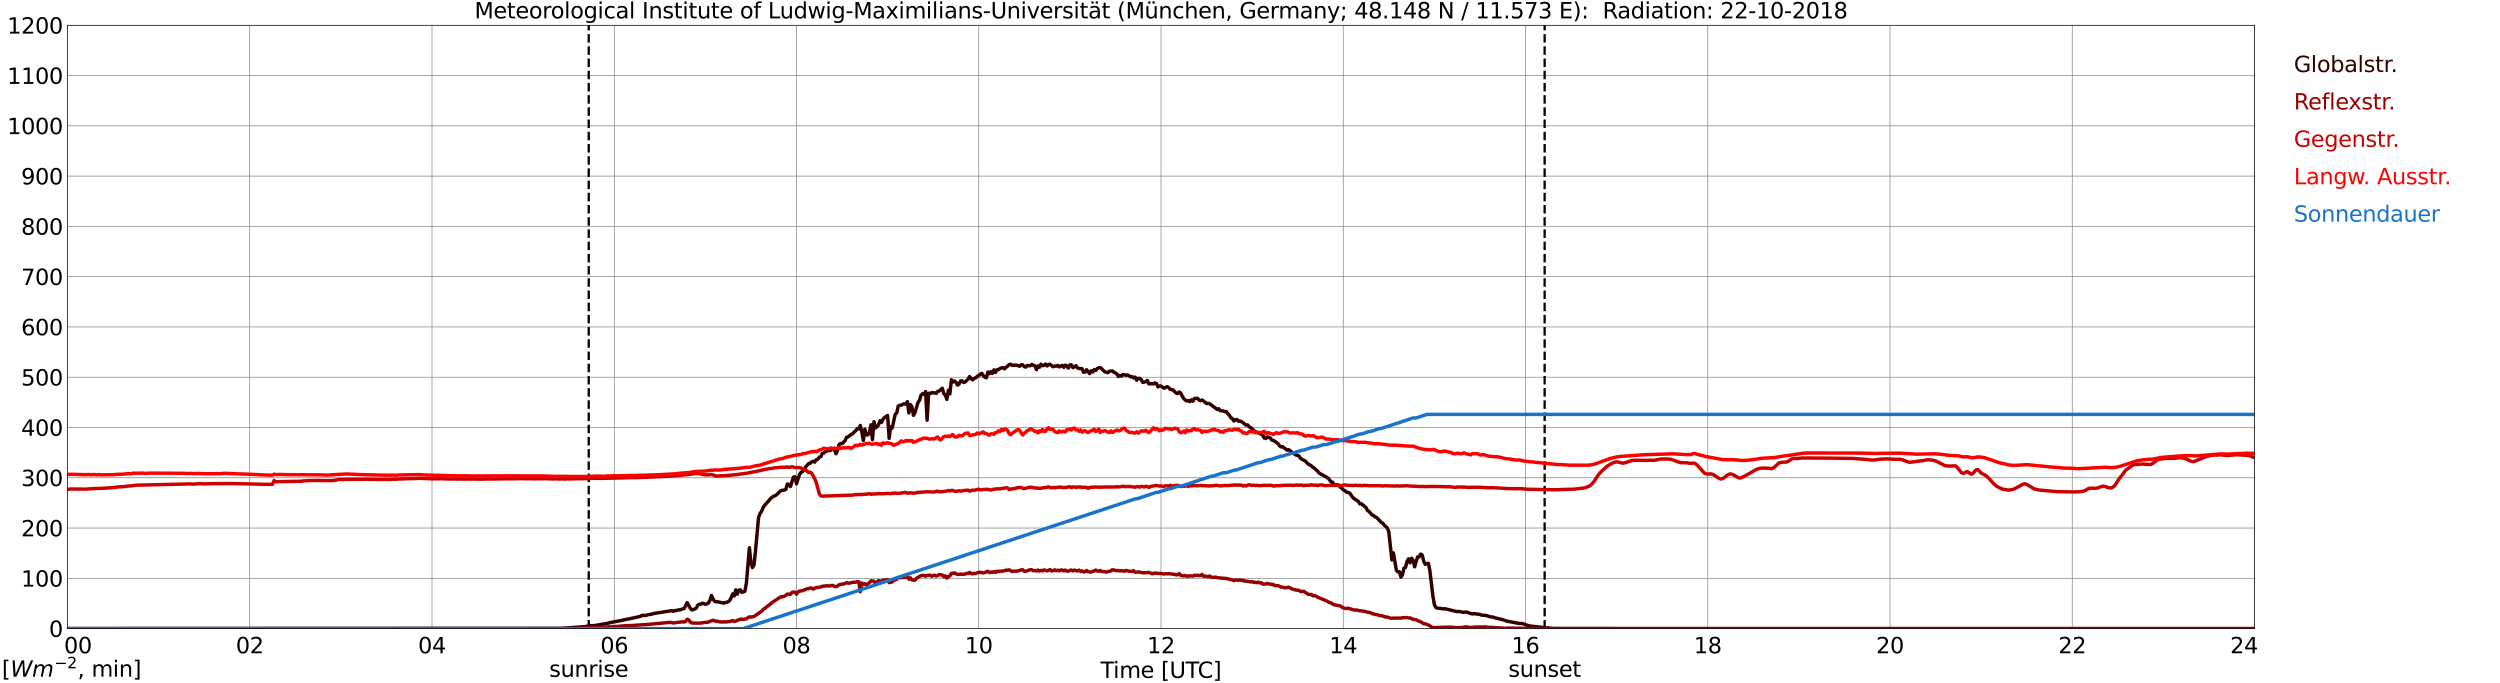 <?xml version="1.0" encoding="utf-8" standalone="no"?>
<!DOCTYPE svg PUBLIC "-//W3C//DTD SVG 1.1//EN"
  "http://www.w3.org/Graphics/SVG/1.1/DTD/svg11.dtd">
<svg xmlns:xlink="http://www.w3.org/1999/xlink" width="1085.4pt" height="296.64pt" viewBox="0 0 1085.4 296.64" xmlns="http://www.w3.org/2000/svg" version="1.1">
 <defs>
  <style type="text/css">*{stroke-linejoin: round; stroke-linecap: butt}</style>
 </defs>
 <g id="figure_1">
  <g id="patch_1">
   <path d="M 0 296.64 
L 1085.4 296.64 
L 1085.4 0 
L 0 0 
z
" style="fill: #ffffff"/>
  </g>
  <g id="axes_1">
   <g id="patch_2">
    <path d="M 29.306 272.909 
L 978.814 272.909 
L 978.814 10.976 
L 29.306 10.976 
z
" style="fill: #ffffff"/>
   </g>
   <g id="patch_3">
    <path d="M 978.814 272.909 
L 978.814 272.909 
L 978.814 10.976 
L 978.814 10.976 
z
" clip-path="url(#p326cb47e25)" style="fill: #d3d3d3; opacity: 0.25; stroke: #d3d3d3; stroke-linejoin: miter"/>
   </g>
   <g id="matplotlib.axis_1">
    <g id="xtick_1">
     <g id="line2d_1">
      <path d="M 29.306 272.909 
L 29.306 10.976 
" clip-path="url(#p326cb47e25)" style="fill: none; stroke: #808080; stroke-width: 0.3; stroke-linecap: square"/>
     </g>
     <g id="line2d_2"/>
     <g id="text_1">
      <!--    00 -->
      <g transform="translate(18.733 283.627) scale(0.095 -0.095)">
       <defs>
        <path id="DejaVuSans-20" transform="scale(0.016)"/>
        <path id="DejaVuSans-30" d="M 2034 4250 
Q 1547 4250 1301 3770 
Q 1056 3291 1056 2328 
Q 1056 1369 1301 889 
Q 1547 409 2034 409 
Q 2525 409 2770 889 
Q 3016 1369 3016 2328 
Q 3016 3291 2770 3770 
Q 2525 4250 2034 4250 
z
M 2034 4750 
Q 2819 4750 3233 4129 
Q 3647 3509 3647 2328 
Q 3647 1150 3233 529 
Q 2819 -91 2034 -91 
Q 1250 -91 836 529 
Q 422 1150 422 2328 
Q 422 3509 836 4129 
Q 1250 4750 2034 4750 
z
" transform="scale(0.016)"/>
       </defs>
       <use xlink:href="#DejaVuSans-20"/>
       <use xlink:href="#DejaVuSans-20" transform="translate(31.787 0)"/>
       <use xlink:href="#DejaVuSans-20" transform="translate(63.574 0)"/>
       <use xlink:href="#DejaVuSans-30" transform="translate(95.361 0)"/>
       <use xlink:href="#DejaVuSans-30" transform="translate(158.984 0)"/>
      </g>
     </g>
    </g>
    <g id="xtick_2">
     <g id="line2d_3">
      <path d="M 108.431 272.909 
L 108.431 10.976 
" clip-path="url(#p326cb47e25)" style="fill: none; stroke: #808080; stroke-width: 0.3; stroke-linecap: square"/>
     </g>
     <g id="line2d_4"/>
     <g id="text_2">
      <!-- 02 -->
      <g transform="translate(102.387 283.627) scale(0.095 -0.095)">
       <defs>
        <path id="DejaVuSans-32" d="M 1228 531 
L 3431 531 
L 3431 0 
L 469 0 
L 469 531 
Q 828 903 1448 1529 
Q 2069 2156 2228 2338 
Q 2531 2678 2651 2914 
Q 2772 3150 2772 3378 
Q 2772 3750 2511 3984 
Q 2250 4219 1831 4219 
Q 1534 4219 1204 4116 
Q 875 4013 500 3803 
L 500 4441 
Q 881 4594 1212 4672 
Q 1544 4750 1819 4750 
Q 2544 4750 2975 4387 
Q 3406 4025 3406 3419 
Q 3406 3131 3298 2873 
Q 3191 2616 2906 2266 
Q 2828 2175 2409 1742 
Q 1991 1309 1228 531 
z
" transform="scale(0.016)"/>
       </defs>
       <use xlink:href="#DejaVuSans-30"/>
       <use xlink:href="#DejaVuSans-32" transform="translate(63.623 0)"/>
      </g>
     </g>
    </g>
    <g id="xtick_3">
     <g id="line2d_5">
      <path d="M 187.557 272.909 
L 187.557 10.976 
" clip-path="url(#p326cb47e25)" style="fill: none; stroke: #808080; stroke-width: 0.3; stroke-linecap: square"/>
     </g>
     <g id="line2d_6"/>
     <g id="text_3">
      <!-- 04 -->
      <g transform="translate(181.513 283.627) scale(0.095 -0.095)">
       <defs>
        <path id="DejaVuSans-34" d="M 2419 4116 
L 825 1625 
L 2419 1625 
L 2419 4116 
z
M 2253 4666 
L 3047 4666 
L 3047 1625 
L 3713 1625 
L 3713 1100 
L 3047 1100 
L 3047 0 
L 2419 0 
L 2419 1100 
L 313 1100 
L 313 1709 
L 2253 4666 
z
" transform="scale(0.016)"/>
       </defs>
       <use xlink:href="#DejaVuSans-30"/>
       <use xlink:href="#DejaVuSans-34" transform="translate(63.623 0)"/>
      </g>
     </g>
    </g>
    <g id="xtick_4">
     <g id="line2d_7">
      <path d="M 266.683 272.909 
L 266.683 10.976 
" clip-path="url(#p326cb47e25)" style="fill: none; stroke: #808080; stroke-width: 0.3; stroke-linecap: square"/>
     </g>
     <g id="line2d_8"/>
     <g id="text_4">
      <!-- 06 -->
      <g transform="translate(260.638 283.627) scale(0.095 -0.095)">
       <defs>
        <path id="DejaVuSans-36" d="M 2113 2584 
Q 1688 2584 1439 2293 
Q 1191 2003 1191 1497 
Q 1191 994 1439 701 
Q 1688 409 2113 409 
Q 2538 409 2786 701 
Q 3034 994 3034 1497 
Q 3034 2003 2786 2293 
Q 2538 2584 2113 2584 
z
M 3366 4563 
L 3366 3988 
Q 3128 4100 2886 4159 
Q 2644 4219 2406 4219 
Q 1781 4219 1451 3797 
Q 1122 3375 1075 2522 
Q 1259 2794 1537 2939 
Q 1816 3084 2150 3084 
Q 2853 3084 3261 2657 
Q 3669 2231 3669 1497 
Q 3669 778 3244 343 
Q 2819 -91 2113 -91 
Q 1303 -91 875 529 
Q 447 1150 447 2328 
Q 447 3434 972 4092 
Q 1497 4750 2381 4750 
Q 2619 4750 2861 4703 
Q 3103 4656 3366 4563 
z
" transform="scale(0.016)"/>
       </defs>
       <use xlink:href="#DejaVuSans-30"/>
       <use xlink:href="#DejaVuSans-36" transform="translate(63.623 0)"/>
      </g>
     </g>
    </g>
    <g id="xtick_5">
     <g id="line2d_9">
      <path d="M 345.808 272.909 
L 345.808 10.976 
" clip-path="url(#p326cb47e25)" style="fill: none; stroke: #808080; stroke-width: 0.3; stroke-linecap: square"/>
     </g>
     <g id="line2d_10"/>
     <g id="text_5">
      <!-- 08 -->
      <g transform="translate(339.764 283.627) scale(0.095 -0.095)">
       <defs>
        <path id="DejaVuSans-38" d="M 2034 2216 
Q 1584 2216 1326 1975 
Q 1069 1734 1069 1313 
Q 1069 891 1326 650 
Q 1584 409 2034 409 
Q 2484 409 2743 651 
Q 3003 894 3003 1313 
Q 3003 1734 2745 1975 
Q 2488 2216 2034 2216 
z
M 1403 2484 
Q 997 2584 770 2862 
Q 544 3141 544 3541 
Q 544 4100 942 4425 
Q 1341 4750 2034 4750 
Q 2731 4750 3128 4425 
Q 3525 4100 3525 3541 
Q 3525 3141 3298 2862 
Q 3072 2584 2669 2484 
Q 3125 2378 3379 2068 
Q 3634 1759 3634 1313 
Q 3634 634 3220 271 
Q 2806 -91 2034 -91 
Q 1263 -91 848 271 
Q 434 634 434 1313 
Q 434 1759 690 2068 
Q 947 2378 1403 2484 
z
M 1172 3481 
Q 1172 3119 1398 2916 
Q 1625 2713 2034 2713 
Q 2441 2713 2670 2916 
Q 2900 3119 2900 3481 
Q 2900 3844 2670 4047 
Q 2441 4250 2034 4250 
Q 1625 4250 1398 4047 
Q 1172 3844 1172 3481 
z
" transform="scale(0.016)"/>
       </defs>
       <use xlink:href="#DejaVuSans-30"/>
       <use xlink:href="#DejaVuSans-38" transform="translate(63.623 0)"/>
      </g>
     </g>
    </g>
    <g id="xtick_6">
     <g id="line2d_11">
      <path d="M 424.934 272.909 
L 424.934 10.976 
" clip-path="url(#p326cb47e25)" style="fill: none; stroke: #808080; stroke-width: 0.3; stroke-linecap: square"/>
     </g>
     <g id="line2d_12"/>
     <g id="text_6">
      <!-- 10 -->
      <g transform="translate(418.89 283.627) scale(0.095 -0.095)">
       <defs>
        <path id="DejaVuSans-31" d="M 794 531 
L 1825 531 
L 1825 4091 
L 703 3866 
L 703 4441 
L 1819 4666 
L 2450 4666 
L 2450 531 
L 3481 531 
L 3481 0 
L 794 0 
L 794 531 
z
" transform="scale(0.016)"/>
       </defs>
       <use xlink:href="#DejaVuSans-31"/>
       <use xlink:href="#DejaVuSans-30" transform="translate(63.623 0)"/>
      </g>
     </g>
    </g>
    <g id="xtick_7">
     <g id="line2d_13">
      <path d="M 504.06 272.909 
L 504.06 10.976 
" clip-path="url(#p326cb47e25)" style="fill: none; stroke: #808080; stroke-width: 0.3; stroke-linecap: square"/>
     </g>
     <g id="line2d_14"/>
     <g id="text_7">
      <!-- 12 -->
      <g transform="translate(498.015 283.627) scale(0.095 -0.095)">
       <use xlink:href="#DejaVuSans-31"/>
       <use xlink:href="#DejaVuSans-32" transform="translate(63.623 0)"/>
      </g>
     </g>
    </g>
    <g id="xtick_8">
     <g id="line2d_15">
      <path d="M 583.185 272.909 
L 583.185 10.976 
" clip-path="url(#p326cb47e25)" style="fill: none; stroke: #808080; stroke-width: 0.3; stroke-linecap: square"/>
     </g>
     <g id="line2d_16"/>
     <g id="text_8">
      <!-- 14 -->
      <g transform="translate(577.141 283.627) scale(0.095 -0.095)">
       <use xlink:href="#DejaVuSans-31"/>
       <use xlink:href="#DejaVuSans-34" transform="translate(63.623 0)"/>
      </g>
     </g>
    </g>
    <g id="xtick_9">
     <g id="line2d_17">
      <path d="M 662.311 272.909 
L 662.311 10.976 
" clip-path="url(#p326cb47e25)" style="fill: none; stroke: #808080; stroke-width: 0.3; stroke-linecap: square"/>
     </g>
     <g id="line2d_18"/>
     <g id="text_9">
      <!-- 16 -->
      <g transform="translate(656.267 283.627) scale(0.095 -0.095)">
       <use xlink:href="#DejaVuSans-31"/>
       <use xlink:href="#DejaVuSans-36" transform="translate(63.623 0)"/>
      </g>
     </g>
    </g>
    <g id="xtick_10">
     <g id="line2d_19">
      <path d="M 741.437 272.909 
L 741.437 10.976 
" clip-path="url(#p326cb47e25)" style="fill: none; stroke: #808080; stroke-width: 0.3; stroke-linecap: square"/>
     </g>
     <g id="line2d_20"/>
     <g id="text_10">
      <!-- 18 -->
      <g transform="translate(735.392 283.627) scale(0.095 -0.095)">
       <use xlink:href="#DejaVuSans-31"/>
       <use xlink:href="#DejaVuSans-38" transform="translate(63.623 0)"/>
      </g>
     </g>
    </g>
    <g id="xtick_11">
     <g id="line2d_21">
      <path d="M 820.562 272.909 
L 820.562 10.976 
" clip-path="url(#p326cb47e25)" style="fill: none; stroke: #808080; stroke-width: 0.3; stroke-linecap: square"/>
     </g>
     <g id="line2d_22"/>
     <g id="text_11">
      <!-- 20 -->
      <g transform="translate(814.518 283.627) scale(0.095 -0.095)">
       <use xlink:href="#DejaVuSans-32"/>
       <use xlink:href="#DejaVuSans-30" transform="translate(63.623 0)"/>
      </g>
     </g>
    </g>
    <g id="xtick_12">
     <g id="line2d_23">
      <path d="M 899.688 272.909 
L 899.688 10.976 
" clip-path="url(#p326cb47e25)" style="fill: none; stroke: #808080; stroke-width: 0.3; stroke-linecap: square"/>
     </g>
     <g id="line2d_24"/>
     <g id="text_12">
      <!-- 22 -->
      <g transform="translate(893.644 283.627) scale(0.095 -0.095)">
       <use xlink:href="#DejaVuSans-32"/>
       <use xlink:href="#DejaVuSans-32" transform="translate(63.623 0)"/>
      </g>
     </g>
    </g>
    <g id="xtick_13">
     <g id="line2d_25">
      <path d="M 978.814 272.909 
L 978.814 10.976 
" clip-path="url(#p326cb47e25)" style="fill: none; stroke: #808080; stroke-width: 0.3; stroke-linecap: square"/>
     </g>
     <g id="line2d_26"/>
     <g id="text_13">
      <!-- 24    -->
      <g transform="translate(968.241 283.627) scale(0.095 -0.095)">
       <use xlink:href="#DejaVuSans-32"/>
       <use xlink:href="#DejaVuSans-34" transform="translate(63.623 0)"/>
       <use xlink:href="#DejaVuSans-20" transform="translate(127.246 0)"/>
       <use xlink:href="#DejaVuSans-20" transform="translate(159.033 0)"/>
       <use xlink:href="#DejaVuSans-20" transform="translate(190.82 0)"/>
      </g>
     </g>
    </g>
    <g id="text_14">
     <!-- Time [UTC] -->
     <g transform="translate(477.806 294.322) scale(0.095 -0.095)">
      <defs>
       <path id="DejaVuSans-54" d="M -19 4666 
L 3928 4666 
L 3928 4134 
L 2272 4134 
L 2272 0 
L 1638 0 
L 1638 4134 
L -19 4134 
L -19 4666 
z
" transform="scale(0.016)"/>
       <path id="DejaVuSans-69" d="M 603 3500 
L 1178 3500 
L 1178 0 
L 603 0 
L 603 3500 
z
M 603 4863 
L 1178 4863 
L 1178 4134 
L 603 4134 
L 603 4863 
z
" transform="scale(0.016)"/>
       <path id="DejaVuSans-6d" d="M 3328 2828 
Q 3544 3216 3844 3400 
Q 4144 3584 4550 3584 
Q 5097 3584 5394 3201 
Q 5691 2819 5691 2113 
L 5691 0 
L 5113 0 
L 5113 2094 
Q 5113 2597 4934 2840 
Q 4756 3084 4391 3084 
Q 3944 3084 3684 2787 
Q 3425 2491 3425 1978 
L 3425 0 
L 2847 0 
L 2847 2094 
Q 2847 2600 2669 2842 
Q 2491 3084 2119 3084 
Q 1678 3084 1418 2786 
Q 1159 2488 1159 1978 
L 1159 0 
L 581 0 
L 581 3500 
L 1159 3500 
L 1159 2956 
Q 1356 3278 1631 3431 
Q 1906 3584 2284 3584 
Q 2666 3584 2933 3390 
Q 3200 3197 3328 2828 
z
" transform="scale(0.016)"/>
       <path id="DejaVuSans-65" d="M 3597 1894 
L 3597 1613 
L 953 1613 
Q 991 1019 1311 708 
Q 1631 397 2203 397 
Q 2534 397 2845 478 
Q 3156 559 3463 722 
L 3463 178 
Q 3153 47 2828 -22 
Q 2503 -91 2169 -91 
Q 1331 -91 842 396 
Q 353 884 353 1716 
Q 353 2575 817 3079 
Q 1281 3584 2069 3584 
Q 2775 3584 3186 3129 
Q 3597 2675 3597 1894 
z
M 3022 2063 
Q 3016 2534 2758 2815 
Q 2500 3097 2075 3097 
Q 1594 3097 1305 2825 
Q 1016 2553 972 2059 
L 3022 2063 
z
" transform="scale(0.016)"/>
       <path id="DejaVuSans-5b" d="M 550 4863 
L 1875 4863 
L 1875 4416 
L 1125 4416 
L 1125 -397 
L 1875 -397 
L 1875 -844 
L 550 -844 
L 550 4863 
z
" transform="scale(0.016)"/>
       <path id="DejaVuSans-55" d="M 556 4666 
L 1191 4666 
L 1191 1831 
Q 1191 1081 1462 751 
Q 1734 422 2344 422 
Q 2950 422 3222 751 
Q 3494 1081 3494 1831 
L 3494 4666 
L 4128 4666 
L 4128 1753 
Q 4128 841 3676 375 
Q 3225 -91 2344 -91 
Q 1459 -91 1007 375 
Q 556 841 556 1753 
L 556 4666 
z
" transform="scale(0.016)"/>
       <path id="DejaVuSans-43" d="M 4122 4306 
L 4122 3641 
Q 3803 3938 3442 4084 
Q 3081 4231 2675 4231 
Q 1875 4231 1450 3742 
Q 1025 3253 1025 2328 
Q 1025 1406 1450 917 
Q 1875 428 2675 428 
Q 3081 428 3442 575 
Q 3803 722 4122 1019 
L 4122 359 
Q 3791 134 3420 21 
Q 3050 -91 2638 -91 
Q 1578 -91 968 557 
Q 359 1206 359 2328 
Q 359 3453 968 4101 
Q 1578 4750 2638 4750 
Q 3056 4750 3426 4639 
Q 3797 4528 4122 4306 
z
" transform="scale(0.016)"/>
       <path id="DejaVuSans-5d" d="M 1947 4863 
L 1947 -844 
L 622 -844 
L 622 -397 
L 1369 -397 
L 1369 4416 
L 622 4416 
L 622 4863 
L 1947 4863 
z
" transform="scale(0.016)"/>
      </defs>
      <use xlink:href="#DejaVuSans-54"/>
      <use xlink:href="#DejaVuSans-69" transform="translate(57.959 0)"/>
      <use xlink:href="#DejaVuSans-6d" transform="translate(85.742 0)"/>
      <use xlink:href="#DejaVuSans-65" transform="translate(183.154 0)"/>
      <use xlink:href="#DejaVuSans-20" transform="translate(244.678 0)"/>
      <use xlink:href="#DejaVuSans-5b" transform="translate(276.465 0)"/>
      <use xlink:href="#DejaVuSans-55" transform="translate(315.479 0)"/>
      <use xlink:href="#DejaVuSans-54" transform="translate(388.672 0)"/>
      <use xlink:href="#DejaVuSans-43" transform="translate(443.881 0)"/>
      <use xlink:href="#DejaVuSans-5d" transform="translate(513.705 0)"/>
     </g>
    </g>
   </g>
   <g id="matplotlib.axis_2">
    <g id="ytick_1">
     <g id="line2d_27">
      <path d="M 29.306 272.909 
L 978.814 272.909 
" clip-path="url(#p326cb47e25)" style="fill: none; stroke: #808080; stroke-width: 0.3; stroke-linecap: square"/>
     </g>
     <g id="line2d_28"/>
     <g id="text_15">
      <!-- 0 -->
      <g transform="translate(21.261 276.518) scale(0.095 -0.095)">
       <use xlink:href="#DejaVuSans-30"/>
      </g>
     </g>
    </g>
    <g id="ytick_2">
     <g id="line2d_29">
      <path d="M 29.306 251.081 
L 978.814 251.081 
" clip-path="url(#p326cb47e25)" style="fill: none; stroke: #808080; stroke-width: 0.3; stroke-linecap: square"/>
     </g>
     <g id="line2d_30"/>
     <g id="text_16">
      <!-- 100 -->
      <g transform="translate(9.173 254.69) scale(0.095 -0.095)">
       <use xlink:href="#DejaVuSans-31"/>
       <use xlink:href="#DejaVuSans-30" transform="translate(63.623 0)"/>
       <use xlink:href="#DejaVuSans-30" transform="translate(127.246 0)"/>
      </g>
     </g>
    </g>
    <g id="ytick_3">
     <g id="line2d_31">
      <path d="M 29.306 229.253 
L 978.814 229.253 
" clip-path="url(#p326cb47e25)" style="fill: none; stroke: #808080; stroke-width: 0.3; stroke-linecap: square"/>
     </g>
     <g id="line2d_32"/>
     <g id="text_17">
      <!-- 200 -->
      <g transform="translate(9.173 232.863) scale(0.095 -0.095)">
       <use xlink:href="#DejaVuSans-32"/>
       <use xlink:href="#DejaVuSans-30" transform="translate(63.623 0)"/>
       <use xlink:href="#DejaVuSans-30" transform="translate(127.246 0)"/>
      </g>
     </g>
    </g>
    <g id="ytick_4">
     <g id="line2d_33">
      <path d="M 29.306 207.426 
L 978.814 207.426 
" clip-path="url(#p326cb47e25)" style="fill: none; stroke: #808080; stroke-width: 0.3; stroke-linecap: square"/>
     </g>
     <g id="line2d_34"/>
     <g id="text_18">
      <!-- 300 -->
      <g transform="translate(9.173 211.035) scale(0.095 -0.095)">
       <defs>
        <path id="DejaVuSans-33" d="M 2597 2516 
Q 3050 2419 3304 2112 
Q 3559 1806 3559 1356 
Q 3559 666 3084 287 
Q 2609 -91 1734 -91 
Q 1441 -91 1130 -33 
Q 819 25 488 141 
L 488 750 
Q 750 597 1062 519 
Q 1375 441 1716 441 
Q 2309 441 2620 675 
Q 2931 909 2931 1356 
Q 2931 1769 2642 2001 
Q 2353 2234 1838 2234 
L 1294 2234 
L 1294 2753 
L 1863 2753 
Q 2328 2753 2575 2939 
Q 2822 3125 2822 3475 
Q 2822 3834 2567 4026 
Q 2313 4219 1838 4219 
Q 1578 4219 1281 4162 
Q 984 4106 628 3988 
L 628 4550 
Q 988 4650 1302 4700 
Q 1616 4750 1894 4750 
Q 2613 4750 3031 4423 
Q 3450 4097 3450 3541 
Q 3450 3153 3228 2886 
Q 3006 2619 2597 2516 
z
" transform="scale(0.016)"/>
       </defs>
       <use xlink:href="#DejaVuSans-33"/>
       <use xlink:href="#DejaVuSans-30" transform="translate(63.623 0)"/>
       <use xlink:href="#DejaVuSans-30" transform="translate(127.246 0)"/>
      </g>
     </g>
    </g>
    <g id="ytick_5">
     <g id="line2d_35">
      <path d="M 29.306 185.598 
L 978.814 185.598 
" clip-path="url(#p326cb47e25)" style="fill: none; stroke: #808080; stroke-width: 0.3; stroke-linecap: square"/>
     </g>
     <g id="line2d_36"/>
     <g id="text_19">
      <!-- 400 -->
      <g transform="translate(9.173 189.207) scale(0.095 -0.095)">
       <use xlink:href="#DejaVuSans-34"/>
       <use xlink:href="#DejaVuSans-30" transform="translate(63.623 0)"/>
       <use xlink:href="#DejaVuSans-30" transform="translate(127.246 0)"/>
      </g>
     </g>
    </g>
    <g id="ytick_6">
     <g id="line2d_37">
      <path d="M 29.306 163.77 
L 978.814 163.77 
" clip-path="url(#p326cb47e25)" style="fill: none; stroke: #808080; stroke-width: 0.3; stroke-linecap: square"/>
     </g>
     <g id="line2d_38"/>
     <g id="text_20">
      <!-- 500 -->
      <g transform="translate(9.173 167.379) scale(0.095 -0.095)">
       <defs>
        <path id="DejaVuSans-35" d="M 691 4666 
L 3169 4666 
L 3169 4134 
L 1269 4134 
L 1269 2991 
Q 1406 3038 1543 3061 
Q 1681 3084 1819 3084 
Q 2600 3084 3056 2656 
Q 3513 2228 3513 1497 
Q 3513 744 3044 326 
Q 2575 -91 1722 -91 
Q 1428 -91 1123 -41 
Q 819 9 494 109 
L 494 744 
Q 775 591 1075 516 
Q 1375 441 1709 441 
Q 2250 441 2565 725 
Q 2881 1009 2881 1497 
Q 2881 1984 2565 2268 
Q 2250 2553 1709 2553 
Q 1456 2553 1204 2497 
Q 953 2441 691 2322 
L 691 4666 
z
" transform="scale(0.016)"/>
       </defs>
       <use xlink:href="#DejaVuSans-35"/>
       <use xlink:href="#DejaVuSans-30" transform="translate(63.623 0)"/>
       <use xlink:href="#DejaVuSans-30" transform="translate(127.246 0)"/>
      </g>
     </g>
    </g>
    <g id="ytick_7">
     <g id="line2d_39">
      <path d="M 29.306 141.942 
L 978.814 141.942 
" clip-path="url(#p326cb47e25)" style="fill: none; stroke: #808080; stroke-width: 0.3; stroke-linecap: square"/>
     </g>
     <g id="line2d_40"/>
     <g id="text_21">
      <!-- 600 -->
      <g transform="translate(9.173 145.551) scale(0.095 -0.095)">
       <use xlink:href="#DejaVuSans-36"/>
       <use xlink:href="#DejaVuSans-30" transform="translate(63.623 0)"/>
       <use xlink:href="#DejaVuSans-30" transform="translate(127.246 0)"/>
      </g>
     </g>
    </g>
    <g id="ytick_8">
     <g id="line2d_41">
      <path d="M 29.306 120.114 
L 978.814 120.114 
" clip-path="url(#p326cb47e25)" style="fill: none; stroke: #808080; stroke-width: 0.3; stroke-linecap: square"/>
     </g>
     <g id="line2d_42"/>
     <g id="text_22">
      <!-- 700 -->
      <g transform="translate(9.173 123.724) scale(0.095 -0.095)">
       <defs>
        <path id="DejaVuSans-37" d="M 525 4666 
L 3525 4666 
L 3525 4397 
L 1831 0 
L 1172 0 
L 2766 4134 
L 525 4134 
L 525 4666 
z
" transform="scale(0.016)"/>
       </defs>
       <use xlink:href="#DejaVuSans-37"/>
       <use xlink:href="#DejaVuSans-30" transform="translate(63.623 0)"/>
       <use xlink:href="#DejaVuSans-30" transform="translate(127.246 0)"/>
      </g>
     </g>
    </g>
    <g id="ytick_9">
     <g id="line2d_43">
      <path d="M 29.306 98.287 
L 978.814 98.287 
" clip-path="url(#p326cb47e25)" style="fill: none; stroke: #808080; stroke-width: 0.3; stroke-linecap: square"/>
     </g>
     <g id="line2d_44"/>
     <g id="text_23">
      <!-- 800 -->
      <g transform="translate(9.173 101.896) scale(0.095 -0.095)">
       <use xlink:href="#DejaVuSans-38"/>
       <use xlink:href="#DejaVuSans-30" transform="translate(63.623 0)"/>
       <use xlink:href="#DejaVuSans-30" transform="translate(127.246 0)"/>
      </g>
     </g>
    </g>
    <g id="ytick_10">
     <g id="line2d_45">
      <path d="M 29.306 76.459 
L 978.814 76.459 
" clip-path="url(#p326cb47e25)" style="fill: none; stroke: #808080; stroke-width: 0.3; stroke-linecap: square"/>
     </g>
     <g id="line2d_46"/>
     <g id="text_24">
      <!-- 900 -->
      <g transform="translate(9.173 80.068) scale(0.095 -0.095)">
       <defs>
        <path id="DejaVuSans-39" d="M 703 97 
L 703 672 
Q 941 559 1184 500 
Q 1428 441 1663 441 
Q 2288 441 2617 861 
Q 2947 1281 2994 2138 
Q 2813 1869 2534 1725 
Q 2256 1581 1919 1581 
Q 1219 1581 811 2004 
Q 403 2428 403 3163 
Q 403 3881 828 4315 
Q 1253 4750 1959 4750 
Q 2769 4750 3195 4129 
Q 3622 3509 3622 2328 
Q 3622 1225 3098 567 
Q 2575 -91 1691 -91 
Q 1453 -91 1209 -44 
Q 966 3 703 97 
z
M 1959 2075 
Q 2384 2075 2632 2365 
Q 2881 2656 2881 3163 
Q 2881 3666 2632 3958 
Q 2384 4250 1959 4250 
Q 1534 4250 1286 3958 
Q 1038 3666 1038 3163 
Q 1038 2656 1286 2365 
Q 1534 2075 1959 2075 
z
" transform="scale(0.016)"/>
       </defs>
       <use xlink:href="#DejaVuSans-39"/>
       <use xlink:href="#DejaVuSans-30" transform="translate(63.623 0)"/>
       <use xlink:href="#DejaVuSans-30" transform="translate(127.246 0)"/>
      </g>
     </g>
    </g>
    <g id="ytick_11">
     <g id="line2d_47">
      <path d="M 29.306 54.631 
L 978.814 54.631 
" clip-path="url(#p326cb47e25)" style="fill: none; stroke: #808080; stroke-width: 0.3; stroke-linecap: square"/>
     </g>
     <g id="line2d_48"/>
     <g id="text_25">
      <!-- 1000 -->
      <g transform="translate(3.128 58.24) scale(0.095 -0.095)">
       <use xlink:href="#DejaVuSans-31"/>
       <use xlink:href="#DejaVuSans-30" transform="translate(63.623 0)"/>
       <use xlink:href="#DejaVuSans-30" transform="translate(127.246 0)"/>
       <use xlink:href="#DejaVuSans-30" transform="translate(190.869 0)"/>
      </g>
     </g>
    </g>
    <g id="ytick_12">
     <g id="line2d_49">
      <path d="M 29.306 32.803 
L 978.814 32.803 
" clip-path="url(#p326cb47e25)" style="fill: none; stroke: #808080; stroke-width: 0.3; stroke-linecap: square"/>
     </g>
     <g id="line2d_50"/>
     <g id="text_26">
      <!-- 1100 -->
      <g transform="translate(3.128 36.413) scale(0.095 -0.095)">
       <use xlink:href="#DejaVuSans-31"/>
       <use xlink:href="#DejaVuSans-31" transform="translate(63.623 0)"/>
       <use xlink:href="#DejaVuSans-30" transform="translate(127.246 0)"/>
       <use xlink:href="#DejaVuSans-30" transform="translate(190.869 0)"/>
      </g>
     </g>
    </g>
    <g id="ytick_13">
     <g id="line2d_51">
      <path d="M 29.306 10.976 
L 978.814 10.976 
" clip-path="url(#p326cb47e25)" style="fill: none; stroke: #808080; stroke-width: 0.3; stroke-linecap: square"/>
     </g>
     <g id="line2d_52"/>
     <g id="text_27">
      <!-- 1200 -->
      <g transform="translate(3.128 14.585) scale(0.095 -0.095)">
       <use xlink:href="#DejaVuSans-31"/>
       <use xlink:href="#DejaVuSans-32" transform="translate(63.623 0)"/>
       <use xlink:href="#DejaVuSans-30" transform="translate(127.246 0)"/>
       <use xlink:href="#DejaVuSans-30" transform="translate(190.869 0)"/>
      </g>
     </g>
    </g>
   </g>
   <g id="line2d_53">
    <path d="M 255.605 272.909 
L 255.605 10.976 
" clip-path="url(#p326cb47e25)" style="fill: none; stroke-dasharray: 3.7,1.6; stroke-dashoffset: 0; stroke: #000000"/>
   </g>
   <g id="line2d_54">
    <path d="M 670.619 272.909 
L 670.619 10.976 
" clip-path="url(#p326cb47e25)" style="fill: none; stroke-dasharray: 3.7,1.6; stroke-dashoffset: 0; stroke: #000000"/>
   </g>
   <g id="line2d_55">
    <path d="M 29.306 272.909 
L 243.604 272.802 
L 254.155 272.04 
L 255.473 271.724 
L 256.792 271.617 
L 257.451 271.658 
L 259.43 271.385 
L 263.386 270.706 
L 264.705 270.39 
L 266.023 270.093 
L 269.32 269.48 
L 271.958 268.888 
L 273.277 268.657 
L 277.892 267.64 
L 278.552 267.301 
L 279.211 267.111 
L 279.87 267.26 
L 280.53 267.155 
L 281.189 266.9 
L 283.167 266.605 
L 283.827 266.35 
L 291.739 265.123 
L 292.399 265.442 
L 293.058 265.04 
L 293.717 265.103 
L 294.377 264.785 
L 295.036 264.806 
L 297.014 264.171 
L 297.674 263.03 
L 298.333 261.654 
L 299.652 264.023 
L 300.311 264.765 
L 300.971 264.68 
L 302.289 264.045 
L 302.949 262.733 
L 303.608 262.331 
L 304.267 262.331 
L 304.927 261.866 
L 306.246 262.353 
L 306.905 262.204 
L 307.564 261.781 
L 308.224 260.703 
L 308.883 258.546 
L 309.543 259.941 
L 310.202 261.019 
L 310.861 261.294 
L 311.521 261.253 
L 314.158 261.844 
L 314.818 261.569 
L 315.477 261.528 
L 316.136 261.253 
L 316.796 260.703 
L 317.455 259.454 
L 318.114 257.848 
L 318.774 258.736 
L 319.433 256.093 
L 320.093 257.974 
L 320.752 256.219 
L 321.411 256.071 
L 322.071 257.193 
L 323.39 256.706 
L 324.049 253.194 
L 325.368 237.797 
L 326.027 244.373 
L 326.686 246.384 
L 327.346 245.305 
L 328.005 239.235 
L 329.324 224.726 
L 329.983 222.928 
L 330.643 222.017 
L 331.302 220.348 
L 331.961 219.374 
L 333.28 217.957 
L 334.599 216.371 
L 335.918 215.397 
L 336.577 215.229 
L 337.236 214.742 
L 338.555 213.409 
L 339.215 212.987 
L 339.874 212.817 
L 340.533 212.776 
L 341.193 212.457 
L 341.852 210.13 
L 342.512 210.364 
L 343.171 211.23 
L 344.49 207.148 
L 345.149 207 
L 345.808 210.025 
L 347.127 205.965 
L 347.787 205.077 
L 348.446 204.695 
L 349.105 204.06 
L 349.765 202.791 
L 351.083 201.226 
L 351.743 201.141 
L 352.402 200.528 
L 353.062 200.253 
L 353.721 200.635 
L 354.38 199.62 
L 355.04 199.428 
L 355.699 198.476 
L 356.359 198.286 
L 357.018 196.848 
L 357.677 196.721 
L 358.337 195.918 
L 358.996 195.918 
L 359.655 195.431 
L 360.315 195.665 
L 361.634 195.03 
L 362.293 195.241 
L 362.952 196.996 
L 363.612 195.601 
L 364.271 193.063 
L 364.93 192.576 
L 365.59 192.618 
L 366.909 191.306 
L 367.568 189.848 
L 368.227 189.677 
L 369.546 188.599 
L 370.206 188.302 
L 370.865 187.562 
L 371.524 187.012 
L 372.184 186.082 
L 372.843 186.272 
L 373.502 184.729 
L 374.162 187.479 
L 374.821 191.264 
L 375.481 186.336 
L 376.14 188.748 
L 376.799 188.833 
L 377.459 187.818 
L 378.118 184.432 
L 378.777 190.926 
L 379.437 183.079 
L 380.096 185.785 
L 380.756 185.301 
L 381.415 184.413 
L 382.074 182.655 
L 382.734 183.395 
L 383.393 181.979 
L 384.053 181.261 
L 385.371 180.392 
L 386.031 190.291 
L 386.69 185.257 
L 387.349 185.849 
L 388.668 179.844 
L 389.328 179.294 
L 389.987 176.269 
L 390.646 175.972 
L 391.306 175.908 
L 391.965 175.485 
L 392.624 175.317 
L 393.284 175.465 
L 393.943 174.387 
L 394.603 179.272 
L 395.262 175.655 
L 395.921 176.585 
L 396.581 180.329 
L 397.24 179.165 
L 398.559 174.745 
L 399.218 173.752 
L 399.878 171.593 
L 400.537 170.938 
L 401.196 171.235 
L 401.856 169.987 
L 402.515 182.424 
L 403.175 170.77 
L 403.834 170.875 
L 404.493 170.432 
L 405.153 170.6 
L 405.812 170.515 
L 406.471 170.812 
L 407.131 169.945 
L 407.79 169.712 
L 409.109 168.57 
L 409.768 170.897 
L 410.428 171.552 
L 411.087 173.392 
L 411.746 169.395 
L 412.406 171.002 
L 413.065 164.868 
L 413.725 165.861 
L 414.384 165.418 
L 415.043 165.946 
L 415.703 167.195 
L 416.362 166.793 
L 417.022 165.418 
L 417.681 165.313 
L 418.34 166.031 
L 419 165.883 
L 420.318 164.593 
L 420.978 163.493 
L 421.637 164.362 
L 422.297 164.909 
L 422.956 164.255 
L 423.615 164.043 
L 424.275 163.429 
L 424.934 163.05 
L 425.593 162.436 
L 426.253 162.118 
L 426.912 163.113 
L 427.572 163.748 
L 428.231 164.021 
L 428.89 161.526 
L 429.55 162.266 
L 430.209 161.336 
L 430.869 162.098 
L 431.528 160.574 
L 432.187 161.696 
L 432.847 160.533 
L 433.506 160.448 
L 434.165 160.003 
L 434.825 159.708 
L 435.484 159.645 
L 436.144 160.131 
L 436.803 159.433 
L 437.462 158.946 
L 438.122 158.291 
L 438.781 158.143 
L 439.44 158.63 
L 440.759 158.523 
L 441.419 158.564 
L 442.737 159.031 
L 443.397 158.311 
L 444.056 158.418 
L 444.716 159.221 
L 445.375 159.37 
L 446.034 158.649 
L 446.694 158.776 
L 447.353 158.776 
L 448.012 158.226 
L 448.672 158.608 
L 449.331 158.819 
L 449.991 160.489 
L 450.65 158.861 
L 451.309 159.433 
L 451.969 158.121 
L 452.628 158.756 
L 453.287 158.63 
L 453.947 158.08 
L 454.606 158.883 
L 455.266 158.206 
L 455.925 158.184 
L 456.584 158.798 
L 457.244 159.221 
L 457.903 158.905 
L 458.563 159.009 
L 459.222 158.63 
L 459.881 159.284 
L 461.2 158.63 
L 461.859 159.496 
L 462.519 158.523 
L 463.178 158.883 
L 463.838 159.771 
L 464.497 158.396 
L 465.156 158.418 
L 465.816 159.623 
L 467.134 158.756 
L 467.794 159.749 
L 468.453 159.983 
L 469.772 160.046 
L 470.431 161.633 
L 471.091 161.504 
L 471.75 160.511 
L 473.069 162.246 
L 473.728 160.976 
L 474.388 161.526 
L 475.047 160.47 
L 475.706 160.871 
L 476.366 159.983 
L 477.025 159.686 
L 477.685 159.623 
L 478.344 160.131 
L 479.003 160.849 
L 479.663 161.4 
L 480.981 161.801 
L 481.641 161.166 
L 482.96 161.039 
L 483.619 161.633 
L 484.278 161.928 
L 484.938 162.414 
L 485.597 163.429 
L 486.256 163.006 
L 486.916 163.281 
L 487.575 162.563 
L 488.894 162.943 
L 489.553 162.753 
L 490.872 163.619 
L 491.532 163.493 
L 492.191 164.106 
L 492.85 163.748 
L 493.51 165.08 
L 494.169 164.296 
L 494.828 164.276 
L 495.488 164.868 
L 496.147 166.031 
L 497.466 165.734 
L 498.125 165.165 
L 498.785 166.686 
L 500.103 166.581 
L 500.763 166.686 
L 501.422 166.243 
L 502.082 166.496 
L 502.741 167.976 
L 503.4 167.596 
L 504.06 167.575 
L 505.379 168.548 
L 506.697 167.871 
L 507.357 168.21 
L 508.016 169.035 
L 509.335 169.31 
L 510.654 170.705 
L 511.313 170.833 
L 511.972 170.176 
L 512.632 170.685 
L 513.291 172.017 
L 513.95 173.053 
L 514.61 173.689 
L 515.269 174.112 
L 515.929 173.92 
L 516.588 174.387 
L 517.247 173.603 
L 517.907 174.175 
L 518.566 173.012 
L 519.885 172.905 
L 520.544 173.645 
L 521.204 173.983 
L 521.863 173.645 
L 522.522 174.112 
L 523.841 175.21 
L 524.501 175.105 
L 525.16 175.295 
L 527.797 177.242 
L 528.457 177.77 
L 529.116 177.454 
L 529.776 178.32 
L 531.094 178.406 
L 531.754 178.722 
L 532.413 178.744 
L 533.073 179.61 
L 533.732 180.287 
L 534.391 181.429 
L 535.051 181.684 
L 535.71 182.782 
L 536.369 182.276 
L 537.029 182.127 
L 537.688 182.867 
L 538.348 182.782 
L 539.007 183.079 
L 539.666 183.524 
L 540.985 184.581 
L 541.644 184.476 
L 542.304 185.194 
L 542.963 185.744 
L 543.623 186.019 
L 544.282 186.971 
L 544.941 187.287 
L 545.601 187.733 
L 546.26 187.774 
L 548.238 188.937 
L 548.898 190.186 
L 549.557 190.398 
L 550.216 189.677 
L 551.535 190.144 
L 552.195 191.096 
L 552.854 191.242 
L 553.513 191.581 
L 554.173 192.131 
L 554.832 192.532 
L 555.491 193.528 
L 556.151 193.993 
L 556.81 193.908 
L 558.788 195.431 
L 559.448 195.198 
L 560.766 196.193 
L 562.085 197.186 
L 562.745 197.588 
L 563.404 197.695 
L 564.063 198.118 
L 564.723 199.111 
L 566.042 199.832 
L 566.701 200.126 
L 567.36 200.91 
L 568.02 201.46 
L 569.338 202.241 
L 569.998 202.918 
L 570.657 203.237 
L 571.317 203.955 
L 571.976 204.463 
L 572.635 205.33 
L 576.592 207.55 
L 577.91 209.222 
L 578.57 209.349 
L 579.229 210.765 
L 579.889 210.512 
L 580.548 210.47 
L 581.207 210.724 
L 581.867 211.505 
L 582.526 211.887 
L 583.185 212.69 
L 583.845 212.987 
L 584.504 213.601 
L 585.823 213.959 
L 586.482 214.72 
L 587.142 215.779 
L 587.801 216.412 
L 589.12 217.3 
L 589.779 217.724 
L 590.439 218.802 
L 591.098 218.719 
L 592.417 219.839 
L 593.076 220.411 
L 593.736 221.659 
L 594.395 222.061 
L 595.714 223.646 
L 596.373 223.772 
L 597.032 224.451 
L 597.692 224.683 
L 599.67 226.798 
L 600.329 227.136 
L 600.989 228.003 
L 602.307 229.21 
L 602.967 230.86 
L 604.286 243.105 
L 604.945 240.038 
L 606.264 247.632 
L 606.923 248.246 
L 607.582 248.246 
L 608.242 250.572 
L 608.901 249.492 
L 609.561 246.637 
L 610.22 246.362 
L 610.879 243.697 
L 611.539 242.618 
L 612.198 244.332 
L 612.858 242.365 
L 613.517 243.317 
L 614.176 246.087 
L 614.836 243.719 
L 615.495 241.774 
L 616.154 241.774 
L 616.814 240.567 
L 617.473 241.012 
L 618.133 243.677 
L 618.792 245.009 
L 619.451 244.714 
L 620.111 244.544 
L 620.77 247.569 
L 622.089 258.651 
L 622.748 262.543 
L 623.408 263.77 
L 624.067 264.003 
L 626.045 264.234 
L 626.705 264.383 
L 627.364 264.278 
L 632.639 265.568 
L 633.298 265.461 
L 635.276 265.843 
L 636.595 265.695 
L 637.914 266.138 
L 639.233 266.583 
L 639.892 266.413 
L 642.53 266.751 
L 643.189 267.07 
L 645.167 267.196 
L 646.486 267.64 
L 647.145 267.832 
L 647.805 267.832 
L 648.464 267.978 
L 649.123 268.253 
L 652.42 269.037 
L 654.399 269.713 
L 659.674 270.706 
L 660.992 270.706 
L 662.97 271.449 
L 664.289 271.787 
L 671.542 272.612 
L 672.202 272.59 
L 674.18 272.865 
L 678.796 272.909 
L 978.154 272.909 
L 978.154 272.909 
" clip-path="url(#p326cb47e25)" style="fill: none; stroke: #330000; stroke-width: 1.5; stroke-linecap: square"/>
   </g>
   <g id="line2d_56">
    <path d="M 29.306 272.909 
L 251.517 272.909 
L 252.176 272.64 
L 254.155 272.662 
L 256.792 272.387 
L 258.77 272.45 
L 268.002 271.964 
L 269.98 271.796 
L 271.958 271.647 
L 274.595 271.562 
L 275.914 271.457 
L 278.552 271.287 
L 279.211 271.16 
L 279.87 271.224 
L 291.08 270.187 
L 292.399 270.484 
L 293.717 270.272 
L 296.355 269.956 
L 297.014 270.082 
L 297.674 269.785 
L 298.333 268.877 
L 298.992 269.067 
L 299.652 269.997 
L 300.311 270.484 
L 302.949 270.547 
L 304.267 270.525 
L 306.246 270.187 
L 306.905 270.272 
L 309.543 269.279 
L 310.861 269.722 
L 311.521 269.702 
L 312.18 269.934 
L 313.499 270.041 
L 314.818 269.977 
L 315.477 270.019 
L 316.136 269.87 
L 316.796 269.87 
L 318.114 269.427 
L 318.774 269.807 
L 319.433 269.659 
L 320.752 269.045 
L 322.071 268.748 
L 322.73 268.982 
L 323.39 268.77 
L 324.049 268.707 
L 324.708 268.157 
L 325.368 267.819 
L 326.027 267.882 
L 327.346 267.65 
L 330.643 265.387 
L 331.302 264.647 
L 332.621 263.673 
L 335.918 261.093 
L 338.555 259.402 
L 339.215 259.042 
L 339.874 259.146 
L 341.193 258.492 
L 341.852 257.92 
L 343.171 258.027 
L 343.83 257.221 
L 344.49 257.031 
L 345.149 257.116 
L 345.808 257.983 
L 346.468 257.031 
L 347.127 256.608 
L 348.446 256.462 
L 349.105 256.123 
L 349.765 255.953 
L 350.424 255.593 
L 351.083 255.573 
L 351.743 255.255 
L 352.402 255.361 
L 353.062 255.785 
L 354.38 255.043 
L 355.04 255.106 
L 356.359 254.833 
L 357.018 254.493 
L 357.677 254.515 
L 358.996 254.303 
L 360.315 254.429 
L 360.974 254.176 
L 361.634 254.176 
L 362.293 254.6 
L 362.952 254.748 
L 363.612 254.429 
L 364.271 253.879 
L 365.59 253.607 
L 366.249 253.563 
L 366.909 253.331 
L 367.568 252.949 
L 368.227 253.183 
L 368.887 253.161 
L 370.206 252.801 
L 371.524 252.781 
L 372.184 252.463 
L 372.843 252.589 
L 373.502 256.927 
L 374.162 253.076 
L 374.821 253.753 
L 375.481 253.373 
L 376.14 253.923 
L 377.459 252.993 
L 378.118 252.146 
L 379.437 252.336 
L 380.096 253.288 
L 380.756 252.738 
L 381.415 252.039 
L 382.074 252.399 
L 384.053 251.764 
L 385.371 251.659 
L 386.031 252.971 
L 387.349 252.674 
L 388.009 252.039 
L 389.328 251.511 
L 389.987 250.749 
L 391.306 250.813 
L 392.624 250.644 
L 393.284 250.666 
L 393.943 250.348 
L 394.603 251.448 
L 395.262 250.878 
L 395.921 251.786 
L 397.24 251.913 
L 397.899 251.068 
L 399.878 249.905 
L 401.196 249.778 
L 401.856 250.199 
L 402.515 249.798 
L 403.834 249.693 
L 404.493 250.199 
L 405.153 249.861 
L 405.812 249.734 
L 406.471 250.073 
L 407.131 249.861 
L 407.79 249.418 
L 408.45 249.608 
L 409.109 249.629 
L 409.768 250.411 
L 410.428 250.009 
L 411.087 250.983 
L 411.746 250.348 
L 412.406 250.053 
L 413.065 248.909 
L 413.725 248.909 
L 414.384 248.741 
L 415.703 249.44 
L 417.022 249.248 
L 417.681 249.376 
L 419 249.248 
L 419.659 248.909 
L 420.318 248.994 
L 420.978 248.508 
L 421.637 249.058 
L 422.297 249.121 
L 422.956 248.931 
L 423.615 249.016 
L 424.275 248.634 
L 425.593 248.444 
L 426.912 248.741 
L 427.572 248.571 
L 428.89 248.021 
L 429.55 248.634 
L 430.209 248.339 
L 430.869 248.508 
L 431.528 248.169 
L 432.187 248.529 
L 432.847 248.001 
L 433.506 248.191 
L 434.165 247.938 
L 434.825 248.021 
L 435.484 247.853 
L 436.144 247.831 
L 436.803 247.493 
L 437.462 247.619 
L 438.122 247.388 
L 439.44 248.169 
L 440.1 247.957 
L 441.419 248.001 
L 443.397 247.407 
L 444.056 247.388 
L 444.716 248.021 
L 445.375 248.043 
L 447.353 247.281 
L 448.012 247.407 
L 448.672 247.789 
L 449.331 247.726 
L 449.991 247.916 
L 450.65 247.471 
L 451.309 247.957 
L 451.969 247.641 
L 452.628 247.875 
L 453.287 247.407 
L 454.606 247.853 
L 455.925 247.303 
L 456.584 247.894 
L 457.244 247.768 
L 457.903 247.407 
L 458.563 247.809 
L 459.222 247.556 
L 459.881 247.831 
L 460.541 247.451 
L 461.2 247.471 
L 461.859 247.894 
L 462.519 247.493 
L 463.178 247.957 
L 463.838 247.957 
L 464.497 247.619 
L 465.156 247.493 
L 465.816 247.894 
L 466.475 247.514 
L 467.794 247.894 
L 468.453 247.536 
L 469.113 248.106 
L 469.772 247.831 
L 470.431 248.339 
L 471.091 248.169 
L 471.75 247.682 
L 472.409 248.233 
L 473.728 248.381 
L 474.388 248.084 
L 475.047 247.938 
L 475.706 247.493 
L 476.366 247.894 
L 477.025 248.021 
L 477.685 247.682 
L 478.344 248.169 
L 479.663 248.191 
L 480.322 248.403 
L 480.981 248.128 
L 481.641 248.084 
L 482.3 247.831 
L 482.96 247.366 
L 484.938 247.746 
L 485.597 247.704 
L 486.256 247.916 
L 486.916 247.726 
L 488.235 248.021 
L 488.894 247.663 
L 490.213 248.021 
L 490.872 247.979 
L 491.532 248.169 
L 492.191 247.789 
L 492.85 248.444 
L 493.51 248.422 
L 494.169 248.276 
L 496.147 248.678 
L 496.807 248.634 
L 497.466 248.719 
L 498.125 248.571 
L 498.785 248.551 
L 499.444 248.763 
L 500.103 249.101 
L 500.763 248.994 
L 501.422 248.741 
L 502.082 248.909 
L 504.06 248.994 
L 505.379 249.228 
L 506.038 249.036 
L 506.697 249.143 
L 507.357 249.058 
L 509.994 249.376 
L 510.654 249.586 
L 511.313 249.523 
L 511.972 249.036 
L 512.632 249.861 
L 513.95 250.073 
L 514.61 249.819 
L 515.269 250.243 
L 516.588 249.99 
L 517.907 250.136 
L 518.566 249.734 
L 519.226 249.861 
L 519.885 249.715 
L 520.544 249.924 
L 521.204 249.861 
L 521.863 249.396 
L 522.522 250.243 
L 523.182 250.073 
L 524.501 250.411 
L 525.16 250.073 
L 525.819 250.559 
L 526.479 250.686 
L 527.138 250.686 
L 527.797 250.538 
L 528.457 250.813 
L 533.073 251.236 
L 533.732 251.533 
L 534.391 251.574 
L 535.71 252.083 
L 536.369 251.786 
L 537.688 251.956 
L 538.348 251.745 
L 539.007 251.998 
L 539.666 251.935 
L 540.326 252.314 
L 540.985 252.273 
L 542.963 252.653 
L 543.623 252.506 
L 544.282 252.845 
L 544.941 252.781 
L 545.601 252.993 
L 546.26 252.738 
L 546.919 253.076 
L 547.579 252.993 
L 548.238 253.585 
L 549.557 253.563 
L 550.216 253.266 
L 550.876 253.607 
L 551.535 253.541 
L 552.195 253.838 
L 552.854 253.753 
L 553.513 254.303 
L 554.173 254.24 
L 554.832 254.303 
L 555.491 254.493 
L 556.151 254.916 
L 556.81 254.875 
L 557.47 255.128 
L 558.788 255.172 
L 559.448 254.897 
L 560.766 255.615 
L 562.085 256.06 
L 564.063 256.355 
L 564.723 256.841 
L 566.042 256.737 
L 568.02 258.068 
L 569.338 258.11 
L 569.998 258.66 
L 570.657 258.64 
L 571.317 258.767 
L 571.976 259.232 
L 575.273 260.607 
L 575.932 260.882 
L 576.592 261.283 
L 577.91 261.812 
L 579.229 262.573 
L 581.867 263.06 
L 583.185 263.949 
L 584.504 264.245 
L 585.164 264.012 
L 587.801 264.815 
L 589.12 264.878 
L 589.779 265.068 
L 592.417 265.387 
L 593.076 265.64 
L 594.395 265.874 
L 595.054 266.042 
L 595.714 266.424 
L 596.373 266.529 
L 597.032 266.804 
L 597.692 266.804 
L 599.011 267.269 
L 599.67 267.269 
L 601.648 267.904 
L 602.307 267.882 
L 603.626 268.39 
L 607.582 268.347 
L 608.242 268.369 
L 608.901 268.157 
L 610.22 268.179 
L 610.879 268.115 
L 611.539 268.305 
L 612.198 268.264 
L 613.517 268.897 
L 614.836 269.045 
L 615.495 269.447 
L 616.814 269.956 
L 618.133 270.8 
L 618.792 270.822 
L 620.111 271.35 
L 620.77 271.689 
L 621.429 272.197 
L 622.089 272.472 
L 622.748 272.514 
L 624.067 272.431 
L 627.364 272.324 
L 630.661 272.302 
L 631.98 272.514 
L 634.617 272.45 
L 636.595 272.134 
L 637.255 272.302 
L 639.233 272.45 
L 639.892 272.261 
L 645.167 272.175 
L 645.827 272.387 
L 647.805 272.365 
L 649.123 272.514 
L 653.08 272.725 
L 653.739 272.852 
L 654.399 272.671 
L 665.608 272.861 
L 713.083 272.909 
L 978.154 272.909 
L 978.154 272.909 
" clip-path="url(#p326cb47e25)" style="fill: none; stroke: #990000; stroke-width: 1.5; stroke-linecap: square"/>
   </g>
   <g id="line2d_57">
    <path d="M 29.306 212.424 
L 29.965 212.431 
L 30.625 212.304 
L 33.262 212.326 
L 37.218 212.359 
L 40.515 212.129 
L 45.131 211.979 
L 50.406 211.575 
L 51.065 211.403 
L 53.043 211.339 
L 54.362 211.167 
L 56.34 210.949 
L 57 210.97 
L 58.978 210.654 
L 82.716 210.097 
L 83.375 210.224 
L 84.694 210.119 
L 86.672 209.992 
L 89.309 210.071 
L 91.288 210.003 
L 92.606 209.99 
L 95.244 209.968 
L 96.563 209.99 
L 97.881 209.938 
L 100.519 209.953 
L 108.431 210.097 
L 111.069 210.187 
L 113.047 210.206 
L 113.707 210.274 
L 115.025 210.272 
L 118.322 210.307 
L 118.982 208.644 
L 119.641 209.124 
L 130.85 208.936 
L 131.51 208.788 
L 132.829 208.735 
L 134.147 208.644 
L 138.104 208.569 
L 140.082 208.657 
L 144.038 208.659 
L 146.016 208.406 
L 147.335 208.131 
L 148.654 208.207 
L 149.972 208.104 
L 157.226 208.113 
L 159.204 208.021 
L 160.523 208.107 
L 161.841 208.093 
L 166.457 208.209 
L 167.116 208.107 
L 169.094 208.211 
L 170.413 208.011 
L 171.732 208.072 
L 172.391 207.969 
L 173.71 207.965 
L 177.007 207.825 
L 180.963 207.757 
L 181.623 207.639 
L 182.941 207.69 
L 187.557 207.882 
L 192.173 207.86 
L 194.81 207.98 
L 197.448 207.969 
L 199.426 208.015 
L 200.085 207.897 
L 200.745 208.011 
L 202.723 207.976 
L 204.042 207.982 
L 209.976 208.035 
L 210.635 207.949 
L 211.954 207.956 
L 215.251 207.949 
L 218.548 207.893 
L 222.504 207.875 
L 225.801 207.823 
L 227.779 207.834 
L 231.736 207.88 
L 235.033 207.853 
L 235.692 207.88 
L 236.351 207.786 
L 239.648 207.943 
L 242.286 207.901 
L 242.945 207.976 
L 243.604 207.884 
L 245.583 207.997 
L 246.242 207.864 
L 246.901 207.96 
L 248.22 207.875 
L 255.473 207.812 
L 256.133 207.687 
L 259.43 207.681 
L 261.408 207.683 
L 271.958 207.434 
L 274.595 207.347 
L 275.914 207.377 
L 291.08 206.747 
L 300.311 205.854 
L 300.971 205.647 
L 303.608 205.564 
L 304.927 205.991 
L 306.905 206.205 
L 308.883 206.018 
L 310.202 206.406 
L 310.861 206.74 
L 312.839 206.555 
L 313.499 206.62 
L 314.158 206.483 
L 315.477 206.467 
L 320.093 206.011 
L 322.071 205.73 
L 322.73 205.688 
L 323.39 205.507 
L 324.049 205.527 
L 325.368 205.221 
L 328.005 204.723 
L 329.983 204.302 
L 331.961 203.854 
L 333.94 203.483 
L 335.918 203.23 
L 336.577 203.086 
L 337.896 203.01 
L 338.555 202.894 
L 340.533 202.909 
L 341.193 202.796 
L 343.171 202.87 
L 343.83 202.578 
L 345.149 203.027 
L 347.127 202.986 
L 349.765 203.975 
L 350.424 204.636 
L 351.083 205.127 
L 351.743 204.961 
L 352.402 205.441 
L 353.721 207.875 
L 354.38 209.442 
L 355.699 214.345 
L 356.359 215.303 
L 357.018 215.406 
L 370.206 214.954 
L 371.524 214.696 
L 372.184 214.775 
L 373.502 214.624 
L 374.162 214.786 
L 374.821 214.6 
L 375.481 214.635 
L 376.799 214.465 
L 377.459 214.33 
L 378.118 214.618 
L 378.777 214.482 
L 380.096 214.474 
L 381.415 214.277 
L 382.734 214.404 
L 384.053 214.306 
L 385.371 214.227 
L 386.69 214.33 
L 387.349 214.14 
L 388.009 214.194 
L 388.668 214.044 
L 389.987 214.234 
L 393.284 213.769 
L 393.943 214.142 
L 395.262 213.974 
L 397.24 214.116 
L 397.899 213.871 
L 400.537 213.629 
L 401.196 213.625 
L 401.856 213.498 
L 403.834 213.566 
L 404.493 213.55 
L 405.153 213.651 
L 405.812 213.566 
L 406.471 213.319 
L 407.131 213.254 
L 407.79 213.502 
L 408.45 213.526 
L 409.768 213.358 
L 411.087 213.173 
L 411.746 212.939 
L 412.406 213.149 
L 413.065 212.893 
L 413.725 212.913 
L 414.384 213.221 
L 415.043 213.347 
L 416.362 213.064 
L 417.022 213.238 
L 419 212.893 
L 420.318 212.793 
L 420.978 213.256 
L 421.637 212.965 
L 422.297 212.797 
L 422.956 212.848 
L 424.934 212.372 
L 425.593 212.712 
L 426.912 212.511 
L 428.89 212.435 
L 430.209 212.793 
L 430.869 212.455 
L 431.528 212.5 
L 432.187 212.252 
L 432.847 212.276 
L 433.506 212.173 
L 434.165 212.317 
L 434.825 212.057 
L 435.484 212.051 
L 436.803 211.767 
L 437.462 211.835 
L 438.122 212.588 
L 438.781 212.297 
L 439.44 212.3 
L 440.1 212.123 
L 440.759 212.105 
L 441.419 211.782 
L 443.397 211.619 
L 444.056 212.049 
L 444.716 212.138 
L 446.694 211.597 
L 448.012 211.523 
L 449.331 211.902 
L 449.991 211.811 
L 450.65 211.985 
L 451.969 212.022 
L 452.628 211.778 
L 453.287 211.791 
L 455.266 211.376 
L 455.925 211.684 
L 456.584 211.795 
L 457.244 211.595 
L 457.903 211.817 
L 458.563 211.632 
L 460.541 211.457 
L 461.2 211.686 
L 463.178 211.59 
L 464.497 211.306 
L 465.156 211.667 
L 465.816 211.416 
L 466.475 211.405 
L 467.134 211.612 
L 467.794 211.437 
L 468.453 211.459 
L 469.113 211.355 
L 469.772 211.73 
L 470.431 211.475 
L 471.091 211.634 
L 471.75 211.577 
L 472.409 212.042 
L 473.069 211.682 
L 473.728 211.529 
L 474.388 211.56 
L 475.047 211.444 
L 478.344 211.514 
L 479.663 211.416 
L 480.981 211.44 
L 484.278 211.427 
L 484.938 211.254 
L 485.597 211.424 
L 487.575 211.13 
L 488.235 211.147 
L 488.894 211.348 
L 489.553 211.165 
L 490.213 211.263 
L 490.872 211.217 
L 492.85 211.553 
L 493.51 211.252 
L 494.169 211.274 
L 494.828 211.488 
L 495.488 211.156 
L 496.147 211.241 
L 496.807 211.446 
L 497.466 211.112 
L 498.125 211.239 
L 498.785 211.623 
L 499.444 211.206 
L 502.082 210.752 
L 503.4 211.04 
L 504.06 210.946 
L 504.719 211.178 
L 505.379 211.193 
L 506.038 210.868 
L 506.697 210.896 
L 507.357 211.136 
L 508.016 210.647 
L 508.675 211.04 
L 509.994 210.82 
L 511.313 210.684 
L 512.632 211.224 
L 514.61 211.058 
L 515.269 210.885 
L 515.929 211.169 
L 516.588 210.866 
L 517.247 210.944 
L 518.566 210.73 
L 519.226 210.881 
L 520.544 210.872 
L 521.204 210.698 
L 521.863 210.89 
L 522.522 210.794 
L 523.182 210.916 
L 523.841 210.894 
L 524.501 210.997 
L 527.138 210.868 
L 527.797 210.693 
L 528.457 210.713 
L 529.776 210.997 
L 531.754 210.765 
L 533.073 210.826 
L 536.369 210.543 
L 537.029 210.669 
L 537.688 210.51 
L 538.348 210.671 
L 539.007 210.588 
L 539.666 211.036 
L 540.326 210.756 
L 540.985 211.036 
L 541.644 210.643 
L 542.304 210.503 
L 543.623 210.726 
L 544.282 210.636 
L 544.941 210.796 
L 546.26 210.737 
L 546.919 210.918 
L 547.579 210.774 
L 548.238 210.815 
L 548.898 210.639 
L 549.557 210.772 
L 550.876 210.713 
L 551.535 210.682 
L 552.195 210.789 
L 552.854 211.055 
L 554.173 210.839 
L 556.151 210.87 
L 556.81 210.717 
L 558.129 210.691 
L 560.107 210.652 
L 561.426 210.724 
L 562.085 210.711 
L 562.745 210.54 
L 563.404 210.669 
L 565.382 210.595 
L 566.042 210.918 
L 566.701 210.669 
L 568.679 210.68 
L 569.338 210.468 
L 570.657 210.7 
L 571.317 210.564 
L 571.976 210.857 
L 572.635 210.604 
L 573.954 210.508 
L 575.273 210.883 
L 577.91 210.693 
L 578.57 210.78 
L 579.229 210.623 
L 581.867 210.776 
L 582.526 210.949 
L 583.185 210.604 
L 583.845 210.556 
L 585.164 210.715 
L 587.801 210.791 
L 588.46 210.652 
L 589.779 210.846 
L 590.439 210.66 
L 591.098 210.916 
L 592.417 210.687 
L 593.076 210.822 
L 593.736 210.789 
L 594.395 210.903 
L 599.011 210.85 
L 600.329 211.021 
L 600.989 210.885 
L 605.604 211.021 
L 606.264 210.949 
L 607.582 211.018 
L 610.879 210.885 
L 612.198 211.021 
L 616.814 211.241 
L 618.133 211.202 
L 618.792 211.28 
L 621.429 211.193 
L 625.386 211.237 
L 630.001 211.385 
L 631.98 211.634 
L 632.639 211.422 
L 635.276 211.472 
L 635.936 211.444 
L 636.595 211.568 
L 637.914 211.573 
L 638.573 211.619 
L 639.233 211.507 
L 640.552 211.573 
L 641.87 211.538 
L 646.486 211.791 
L 647.145 211.708 
L 649.123 211.824 
L 650.442 211.848 
L 653.08 212.062 
L 655.717 212.14 
L 657.695 212.195 
L 660.333 212.147 
L 662.97 212.402 
L 672.202 212.59 
L 675.499 212.64 
L 679.455 212.487 
L 683.411 212.378 
L 686.708 211.992 
L 688.027 211.789 
L 690.005 211.064 
L 690.664 210.567 
L 691.983 209.172 
L 693.961 206.162 
L 695.28 204.627 
L 697.918 202.296 
L 699.236 201.477 
L 700.555 200.86 
L 701.215 200.626 
L 701.874 200.543 
L 702.533 200.589 
L 704.511 201.104 
L 705.83 200.844 
L 707.149 200.331 
L 709.127 199.864 
L 710.446 199.816 
L 714.402 199.897 
L 716.38 199.795 
L 717.699 199.882 
L 719.018 199.712 
L 720.996 199.284 
L 724.293 199.273 
L 725.612 199.456 
L 729.568 200.858 
L 732.205 200.919 
L 733.524 201.135 
L 735.502 201.063 
L 736.162 201.353 
L 736.821 201.903 
L 740.118 205.535 
L 741.437 205.847 
L 742.756 205.725 
L 743.415 205.871 
L 744.734 206.585 
L 746.052 207.522 
L 746.712 207.866 
L 747.371 207.969 
L 748.031 207.735 
L 750.009 206.256 
L 750.668 205.893 
L 751.327 205.775 
L 751.987 205.893 
L 753.306 206.55 
L 754.624 207.364 
L 755.284 207.535 
L 755.943 207.428 
L 757.921 206.48 
L 762.537 203.802 
L 763.856 203.361 
L 765.174 203.217 
L 767.153 203.254 
L 769.131 203.494 
L 769.79 203.197 
L 770.449 202.765 
L 772.428 200.934 
L 773.746 200.698 
L 775.065 200.644 
L 775.725 200.561 
L 776.384 200.273 
L 777.703 199.408 
L 778.362 199.148 
L 779.021 199.037 
L 780.34 199.07 
L 782.318 198.832 
L 794.187 198.9 
L 804.078 199.022 
L 806.715 199.192 
L 810.672 199.491 
L 812.65 199.749 
L 813.969 199.67 
L 816.606 199.323 
L 819.244 199.225 
L 823.2 199.428 
L 824.519 199.38 
L 825.837 199.561 
L 828.475 200.58 
L 829.134 200.679 
L 831.112 200.491 
L 832.431 200.255 
L 834.409 200.041 
L 836.388 199.707 
L 837.047 199.609 
L 839.025 199.762 
L 841.003 200.373 
L 844.3 202.139 
L 845.619 202.318 
L 846.938 202.348 
L 848.916 202.235 
L 849.575 202.661 
L 851.553 205.184 
L 852.213 205.516 
L 852.872 205.367 
L 853.531 204.928 
L 854.191 204.745 
L 855.51 205.758 
L 856.169 205.819 
L 856.828 205.278 
L 857.488 204.453 
L 858.147 203.896 
L 858.806 203.918 
L 860.125 205.358 
L 861.444 206.09 
L 862.103 206.439 
L 863.422 207.615 
L 865.4 209.827 
L 866.719 211.018 
L 868.038 211.732 
L 868.697 211.972 
L 869.357 212.348 
L 871.994 212.773 
L 873.313 212.634 
L 874.632 212.225 
L 877.269 210.789 
L 877.929 210.401 
L 878.588 210.147 
L 879.247 210.04 
L 879.907 210.298 
L 883.204 212.254 
L 885.182 212.734 
L 893.094 213.457 
L 901.007 213.583 
L 901.666 213.496 
L 902.326 213.555 
L 904.304 213.304 
L 905.622 212.813 
L 906.282 212.352 
L 906.941 212.031 
L 908.26 211.926 
L 909.579 212.014 
L 910.898 211.806 
L 912.216 211.254 
L 912.876 211.099 
L 913.535 211.108 
L 914.194 211.256 
L 914.854 211.595 
L 916.173 211.876 
L 916.832 211.806 
L 918.151 210.866 
L 920.129 207.698 
L 921.448 206.129 
L 922.766 204.289 
L 923.426 203.737 
L 924.085 203.342 
L 925.404 202.287 
L 926.063 201.894 
L 926.723 201.7 
L 930.679 201.438 
L 931.338 201.593 
L 931.998 201.571 
L 933.316 201.67 
L 933.976 201.549 
L 934.635 201.218 
L 936.613 199.605 
L 937.932 199.336 
L 938.592 199.17 
L 939.251 199.177 
L 939.91 199.022 
L 944.526 198.943 
L 945.845 198.742 
L 947.163 198.79 
L 948.482 199.028 
L 949.142 199.231 
L 951.12 200.201 
L 951.779 200.384 
L 952.438 200.369 
L 953.098 200.196 
L 957.714 198.262 
L 958.373 198.046 
L 959.032 197.972 
L 960.351 197.655 
L 961.01 197.557 
L 962.329 197.599 
L 963.648 197.45 
L 966.945 197.767 
L 970.242 197.509 
L 970.901 197.417 
L 976.176 197.734 
L 977.495 198.19 
L 978.154 198.474 
L 978.154 198.474 
" clip-path="url(#p326cb47e25)" style="fill: none; stroke: #cc0000; stroke-width: 1.5; stroke-linecap: square"/>
   </g>
   <g id="line2d_58">
    <path d="M 29.306 205.911 
L 29.965 205.978 
L 30.625 205.895 
L 37.218 206.098 
L 38.537 206.013 
L 39.197 206.096 
L 41.175 206.029 
L 41.834 206.162 
L 43.153 206.035 
L 43.812 206.155 
L 49.087 206.098 
L 51.065 205.926 
L 53.703 205.843 
L 55.681 205.601 
L 57 205.725 
L 57.659 205.43 
L 59.637 205.435 
L 62.275 205.409 
L 62.934 205.566 
L 64.912 205.396 
L 79.419 205.481 
L 82.056 205.585 
L 82.716 205.485 
L 83.375 205.612 
L 86.013 205.553 
L 86.672 205.529 
L 87.331 205.631 
L 90.628 205.677 
L 91.947 205.677 
L 94.584 205.625 
L 95.903 205.649 
L 97.222 205.481 
L 103.816 205.743 
L 105.794 205.793 
L 109.091 205.933 
L 115.025 206.212 
L 117.663 206.284 
L 118.322 206.33 
L 118.982 205.852 
L 119.641 206.035 
L 122.278 205.985 
L 123.597 206.066 
L 139.422 206.162 
L 142.06 206.277 
L 145.357 206.061 
L 150.632 205.784 
L 156.566 206.057 
L 163.16 206.201 
L 165.138 206.28 
L 169.754 206.328 
L 170.413 206.253 
L 171.732 206.358 
L 173.051 206.245 
L 175.029 206.186 
L 178.326 206.118 
L 180.963 206.087 
L 181.623 206.031 
L 184.26 206.197 
L 186.238 206.28 
L 188.876 206.336 
L 195.47 206.474 
L 197.448 206.531 
L 198.107 206.592 
L 199.426 206.576 
L 202.723 206.559 
L 204.042 206.629 
L 205.36 206.618 
L 206.02 206.723 
L 206.679 206.609 
L 209.976 206.659 
L 210.635 206.596 
L 212.614 206.642 
L 213.932 206.607 
L 227.12 206.614 
L 228.439 206.672 
L 229.757 206.629 
L 236.351 206.642 
L 240.967 206.836 
L 242.945 206.79 
L 245.583 206.834 
L 251.517 206.862 
L 252.836 206.843 
L 254.155 206.91 
L 258.77 206.699 
L 262.726 206.771 
L 264.045 206.611 
L 264.705 206.707 
L 265.364 206.605 
L 268.661 206.563 
L 269.98 206.544 
L 274.595 206.395 
L 276.573 206.424 
L 277.233 206.323 
L 279.87 206.341 
L 281.189 206.242 
L 284.486 206.181 
L 293.058 205.705 
L 295.036 205.459 
L 298.333 205.225 
L 299.652 205.048 
L 300.311 204.985 
L 301.63 204.712 
L 305.586 204.549 
L 306.905 204.429 
L 308.224 204.202 
L 308.883 204.114 
L 309.543 204.178 
L 310.202 204.038 
L 311.521 204.077 
L 313.499 203.999 
L 314.158 203.817 
L 321.411 203.265 
L 324.049 202.883 
L 325.368 202.894 
L 328.005 202.248 
L 329.983 201.934 
L 334.599 200.454 
L 335.258 200.318 
L 337.236 199.594 
L 337.896 199.478 
L 338.555 199.236 
L 339.874 199.07 
L 341.193 198.522 
L 343.171 198.112 
L 345.149 197.634 
L 346.468 197.452 
L 347.127 197.339 
L 347.787 197.393 
L 348.446 196.974 
L 349.765 196.848 
L 352.402 196.071 
L 353.062 196.18 
L 353.721 195.924 
L 354.38 196.16 
L 355.699 195.416 
L 357.018 194.995 
L 357.677 194.554 
L 358.337 194.816 
L 358.996 194.818 
L 359.655 194.999 
L 360.315 194.6 
L 360.974 194.477 
L 361.634 194.979 
L 362.293 194.543 
L 362.952 194.857 
L 363.612 194.715 
L 364.271 194.274 
L 364.93 194.713 
L 365.59 194.423 
L 366.909 194.44 
L 368.887 194.281 
L 369.546 194.72 
L 371.524 193.27 
L 372.184 193.519 
L 372.843 193.281 
L 373.502 192.901 
L 374.162 193.296 
L 374.821 192.899 
L 375.481 192.849 
L 376.14 192.517 
L 376.799 192.574 
L 377.459 192.46 
L 378.118 192.831 
L 378.777 192.845 
L 380.756 192.522 
L 381.415 193.063 
L 382.074 192.729 
L 382.734 193.316 
L 383.393 192.26 
L 384.053 192.543 
L 384.712 192.417 
L 385.371 192.144 
L 386.031 192.484 
L 386.69 192.524 
L 387.349 192.84 
L 388.009 193.318 
L 389.987 192.552 
L 391.306 191.406 
L 391.965 191.821 
L 392.624 191.723 
L 393.284 191.223 
L 393.943 191.467 
L 394.603 191.238 
L 395.262 191.448 
L 395.921 191.236 
L 396.581 192.05 
L 397.899 191.622 
L 399.218 190.86 
L 399.878 190.788 
L 400.537 190.363 
L 401.196 190.168 
L 401.856 190.315 
L 402.515 190.249 
L 403.175 190.596 
L 403.834 190.657 
L 404.493 190.474 
L 405.153 190.596 
L 405.812 190.448 
L 406.471 189.99 
L 407.131 189.712 
L 407.79 190.723 
L 408.45 190.98 
L 409.768 189.542 
L 410.428 189.367 
L 411.087 189.483 
L 411.746 189.271 
L 412.406 189.525 
L 413.065 188.951 
L 413.725 188.695 
L 414.384 189.638 
L 415.043 189.743 
L 415.703 189.621 
L 416.362 189.036 
L 417.022 189.105 
L 417.681 189.311 
L 419 188.145 
L 420.318 187.981 
L 420.978 189.06 
L 421.637 189.044 
L 422.297 188.791 
L 423.615 188.595 
L 424.275 187.973 
L 424.934 188.387 
L 426.253 187.767 
L 426.912 187.51 
L 427.572 188.208 
L 428.231 188.197 
L 428.89 188.704 
L 429.55 188.937 
L 430.209 188.363 
L 430.869 188.344 
L 431.528 188.577 
L 432.187 187.781 
L 432.847 187.783 
L 433.506 187.047 
L 434.165 187.359 
L 434.825 186.445 
L 435.484 186.901 
L 436.144 186.222 
L 436.803 186.366 
L 437.462 186.875 
L 438.122 188.35 
L 438.781 188.778 
L 439.44 188.145 
L 441.419 186.739 
L 442.078 186.449 
L 442.737 186.792 
L 443.397 188.036 
L 444.056 188.868 
L 444.716 188.069 
L 445.375 187.634 
L 446.034 186.918 
L 446.694 186.724 
L 447.353 186.167 
L 448.012 186.394 
L 449.331 187.346 
L 449.991 187.213 
L 450.65 187.938 
L 451.309 187.051 
L 451.969 187.381 
L 452.628 186.501 
L 453.287 187.298 
L 453.947 187.272 
L 454.606 186.301 
L 455.266 185.679 
L 455.925 186.429 
L 457.244 186.34 
L 457.903 187.409 
L 459.222 187.822 
L 459.881 187.078 
L 460.541 187.578 
L 461.2 187.278 
L 461.859 187.303 
L 462.519 187.543 
L 463.178 186.567 
L 463.838 186.475 
L 464.497 186.264 
L 465.156 186.687 
L 465.816 186.012 
L 466.475 185.833 
L 467.134 186.654 
L 467.794 186.606 
L 468.453 187.261 
L 469.113 186.608 
L 469.772 187.639 
L 470.431 187.152 
L 471.091 186.995 
L 471.75 187.486 
L 472.409 187.802 
L 473.728 186.929 
L 474.388 186.855 
L 475.047 186.318 
L 475.706 187.327 
L 476.366 187.034 
L 477.025 186.272 
L 477.685 187.765 
L 478.344 187.191 
L 479.003 187.224 
L 479.663 186.964 
L 480.322 187.185 
L 480.981 187.602 
L 481.641 187.774 
L 482.3 187.065 
L 482.96 187.767 
L 484.278 186.975 
L 484.938 186.698 
L 485.597 187.058 
L 486.256 186.977 
L 486.916 186.357 
L 487.575 185.98 
L 488.235 185.873 
L 488.894 186.811 
L 490.213 187.658 
L 490.872 187.739 
L 491.532 187.684 
L 492.191 187.999 
L 492.85 187.97 
L 493.51 187.457 
L 494.169 188.071 
L 494.828 187.652 
L 495.488 187.023 
L 496.147 187.172 
L 496.807 187.187 
L 497.466 186.809 
L 498.125 187.401 
L 498.785 187.763 
L 499.444 187.283 
L 500.763 185.748 
L 501.422 186.414 
L 502.082 186.006 
L 502.741 186.34 
L 503.4 187.054 
L 504.06 186.621 
L 504.719 186.792 
L 505.379 186.488 
L 506.038 185.888 
L 507.357 186.239 
L 508.016 186.135 
L 508.675 186.484 
L 509.994 185.882 
L 511.313 186.15 
L 511.972 187.481 
L 512.632 187.872 
L 513.291 187.591 
L 513.95 187.137 
L 514.61 187.833 
L 515.269 186.667 
L 515.929 187.182 
L 516.588 186.879 
L 517.247 187.023 
L 517.907 186.259 
L 518.566 186.069 
L 519.226 186.643 
L 519.885 186.552 
L 521.204 186.818 
L 521.863 187.752 
L 522.522 187.211 
L 523.182 187.226 
L 523.841 187.355 
L 525.16 187.069 
L 525.819 186.661 
L 526.479 186.667 
L 527.138 186.27 
L 527.797 186.707 
L 529.116 186.977 
L 529.776 187.56 
L 530.435 187.357 
L 531.094 187.728 
L 531.754 186.969 
L 532.413 186.94 
L 533.732 186.554 
L 534.391 186.744 
L 535.051 186.772 
L 535.71 186.469 
L 536.369 186.39 
L 537.029 186.597 
L 537.688 186.333 
L 538.348 186.962 
L 539.007 187.176 
L 539.666 187.981 
L 540.326 187.85 
L 540.985 188.235 
L 541.644 188.117 
L 542.304 187.342 
L 542.963 187.224 
L 543.623 187.523 
L 544.282 187.455 
L 544.941 187.848 
L 545.601 187.726 
L 546.26 187.957 
L 546.919 187.8 
L 547.579 187.824 
L 548.898 187.204 
L 549.557 188.267 
L 550.216 187.929 
L 550.876 187.892 
L 551.535 188.178 
L 552.195 188.304 
L 552.854 188.614 
L 554.173 187.829 
L 554.832 188.13 
L 555.491 188.206 
L 556.81 187.663 
L 557.47 187.46 
L 558.788 187.457 
L 560.107 188.018 
L 561.426 187.881 
L 562.085 188.016 
L 563.404 187.868 
L 564.063 188.259 
L 565.382 188.47 
L 566.042 189.068 
L 566.701 189.372 
L 568.02 189.075 
L 569.338 189.276 
L 569.998 189.204 
L 570.657 189.337 
L 571.317 189.837 
L 571.976 190.086 
L 573.954 189.736 
L 575.932 190.64 
L 576.592 190.623 
L 578.57 190.856 
L 580.548 190.915 
L 581.207 190.95 
L 581.867 191.192 
L 582.526 191.173 
L 583.185 191.312 
L 583.845 191.33 
L 584.504 191.225 
L 585.164 191.552 
L 585.823 191.489 
L 586.482 191.738 
L 587.801 191.692 
L 589.12 191.871 
L 589.779 192.168 
L 590.439 192.006 
L 591.098 192.07 
L 592.417 192.011 
L 593.736 192.198 
L 595.054 192.384 
L 595.714 192.408 
L 596.373 192.639 
L 598.351 192.648 
L 599.67 192.759 
L 602.967 193.22 
L 606.264 193.31 
L 611.539 193.683 
L 613.517 193.685 
L 615.495 194.431 
L 618.133 195.084 
L 621.429 195.329 
L 622.089 195.121 
L 622.748 195.154 
L 623.408 195.551 
L 624.726 196.06 
L 626.045 196.143 
L 626.705 195.813 
L 628.023 195.959 
L 629.342 196.344 
L 630.001 196.453 
L 630.661 196.852 
L 631.32 196.992 
L 631.98 196.998 
L 632.639 196.765 
L 633.298 196.795 
L 633.958 197.027 
L 634.617 196.994 
L 635.276 196.688 
L 635.936 196.682 
L 636.595 197.038 
L 638.573 197.49 
L 639.233 196.955 
L 641.211 196.959 
L 641.87 197.136 
L 642.53 197.492 
L 643.189 197.583 
L 643.848 197.254 
L 644.508 197.391 
L 645.167 197.758 
L 646.486 198.064 
L 647.805 198.131 
L 648.464 198.323 
L 649.783 198.291 
L 651.102 198.474 
L 652.42 198.81 
L 653.739 199.155 
L 655.058 199.236 
L 655.717 199.303 
L 656.377 199.52 
L 657.695 199.631 
L 658.355 199.775 
L 659.674 199.679 
L 661.652 200.163 
L 676.158 201.687 
L 678.136 201.711 
L 680.774 201.925 
L 689.346 201.964 
L 690.664 201.853 
L 692.643 201.386 
L 699.236 199.002 
L 701.874 198.387 
L 703.193 198.188 
L 713.743 197.426 
L 726.271 197.029 
L 732.205 197.365 
L 734.184 197.335 
L 734.843 196.992 
L 735.502 196.854 
L 738.14 197.586 
L 739.459 197.869 
L 740.118 198.131 
L 748.031 199.55 
L 750.009 199.635 
L 751.327 199.557 
L 753.306 199.633 
L 756.602 199.958 
L 759.24 199.762 
L 761.218 199.544 
L 764.515 199.004 
L 765.834 198.919 
L 767.812 198.797 
L 770.449 198.662 
L 774.406 197.972 
L 777.043 197.653 
L 779.021 197.345 
L 781 197.038 
L 782.978 196.756 
L 784.956 196.656 
L 786.275 196.682 
L 807.375 196.695 
L 813.969 196.878 
L 815.947 196.826 
L 821.222 196.763 
L 823.2 196.763 
L 824.519 196.736 
L 832.431 197.188 
L 833.75 197.147 
L 839.684 197.02 
L 842.322 197.18 
L 846.278 197.714 
L 850.235 197.885 
L 852.213 198.365 
L 854.191 198.295 
L 855.51 198.629 
L 856.169 198.775 
L 857.488 198.616 
L 858.806 198.332 
L 861.444 198.644 
L 862.763 199.114 
L 864.741 199.753 
L 868.038 200.901 
L 872.653 201.938 
L 874.632 202.03 
L 876.61 201.953 
L 879.247 201.772 
L 880.566 201.757 
L 881.885 201.916 
L 891.116 202.815 
L 893.754 203.001 
L 896.391 203.243 
L 899.029 203.276 
L 902.326 203.488 
L 914.194 202.859 
L 916.832 203.049 
L 918.151 202.933 
L 920.129 202.558 
L 928.041 199.998 
L 930.02 199.696 
L 931.338 199.541 
L 932.657 199.441 
L 933.976 199.371 
L 935.295 199.19 
L 937.932 198.679 
L 940.57 198.389 
L 946.504 197.939 
L 949.801 197.804 
L 953.757 197.939 
L 961.67 197.236 
L 964.307 197.06 
L 966.945 197.153 
L 968.264 197.101 
L 975.517 196.765 
L 978.154 196.824 
L 978.154 196.824 
" clip-path="url(#p326cb47e25)" style="fill: none; stroke: #ff0000; stroke-width: 1.5; stroke-linecap: square"/>
   </g>
   <g id="line2d_59">
    <path d="M 29.306 272.909 
L 322.73 272.909 
L 492.85 216.593 
L 493.51 216.593 
L 502.082 213.756 
L 502.741 213.756 
L 507.357 212.228 
L 508.016 212.228 
L 511.313 211.136 
L 512.632 211.136 
L 525.819 206.771 
L 526.479 206.771 
L 531.094 205.243 
L 532.413 205.243 
L 535.71 204.151 
L 536.369 204.151 
L 546.26 200.877 
L 546.919 200.877 
L 550.876 199.568 
L 551.535 199.568 
L 556.151 198.04 
L 556.81 198.04 
L 560.766 196.73 
L 561.426 196.73 
L 565.382 195.42 
L 566.042 195.42 
L 569.998 194.111 
L 571.317 194.111 
L 574.613 193.019 
L 575.932 193.019 
L 579.889 191.71 
L 580.548 191.71 
L 590.439 188.435 
L 591.098 188.435 
L 594.395 187.344 
L 595.054 187.344 
L 599.011 186.034 
L 599.67 186.034 
L 613.517 181.45 
L 614.836 181.45 
L 619.451 179.923 
L 978.154 179.923 
L 978.154 179.923 
" clip-path="url(#p326cb47e25)" style="fill: none; stroke: #1773cc; stroke-width: 1.5; stroke-linecap: square"/>
   </g>
   <g id="patch_4">
    <path d="M 29.306 272.909 
L 29.306 10.976 
" style="fill: none; stroke: #000000; stroke-width: 0.3; stroke-linejoin: miter; stroke-linecap: square"/>
   </g>
   <g id="patch_5">
    <path d="M 978.814 272.909 
L 978.814 10.976 
" style="fill: none; stroke: #000000; stroke-width: 0.3; stroke-linejoin: miter; stroke-linecap: square"/>
   </g>
   <g id="patch_6">
    <path d="M 29.306 272.909 
L 978.814 272.909 
" style="fill: none; stroke: #000000; stroke-width: 0.3; stroke-linejoin: miter; stroke-linecap: square"/>
   </g>
   <g id="patch_7">
    <path d="M 29.306 10.976 
L 978.814 10.976 
" style="fill: none; stroke: #000000; stroke-width: 0.3; stroke-linejoin: miter; stroke-linecap: square"/>
   </g>
   <g id="text_28">
    <!-- sunrise -->
    <g transform="translate(238.441 293.863) scale(0.095 -0.095)">
     <defs>
      <path id="DejaVuSans-73" d="M 2834 3397 
L 2834 2853 
Q 2591 2978 2328 3040 
Q 2066 3103 1784 3103 
Q 1356 3103 1142 2972 
Q 928 2841 928 2578 
Q 928 2378 1081 2264 
Q 1234 2150 1697 2047 
L 1894 2003 
Q 2506 1872 2764 1633 
Q 3022 1394 3022 966 
Q 3022 478 2636 193 
Q 2250 -91 1575 -91 
Q 1294 -91 989 -36 
Q 684 19 347 128 
L 347 722 
Q 666 556 975 473 
Q 1284 391 1588 391 
Q 1994 391 2212 530 
Q 2431 669 2431 922 
Q 2431 1156 2273 1281 
Q 2116 1406 1581 1522 
L 1381 1569 
Q 847 1681 609 1914 
Q 372 2147 372 2553 
Q 372 3047 722 3315 
Q 1072 3584 1716 3584 
Q 2034 3584 2315 3537 
Q 2597 3491 2834 3397 
z
" transform="scale(0.016)"/>
      <path id="DejaVuSans-75" d="M 544 1381 
L 544 3500 
L 1119 3500 
L 1119 1403 
Q 1119 906 1312 657 
Q 1506 409 1894 409 
Q 2359 409 2629 706 
Q 2900 1003 2900 1516 
L 2900 3500 
L 3475 3500 
L 3475 0 
L 2900 0 
L 2900 538 
Q 2691 219 2414 64 
Q 2138 -91 1772 -91 
Q 1169 -91 856 284 
Q 544 659 544 1381 
z
M 1991 3584 
L 1991 3584 
z
" transform="scale(0.016)"/>
      <path id="DejaVuSans-6e" d="M 3513 2113 
L 3513 0 
L 2938 0 
L 2938 2094 
Q 2938 2591 2744 2837 
Q 2550 3084 2163 3084 
Q 1697 3084 1428 2787 
Q 1159 2491 1159 1978 
L 1159 0 
L 581 0 
L 581 3500 
L 1159 3500 
L 1159 2956 
Q 1366 3272 1645 3428 
Q 1925 3584 2291 3584 
Q 2894 3584 3203 3211 
Q 3513 2838 3513 2113 
z
" transform="scale(0.016)"/>
      <path id="DejaVuSans-72" d="M 2631 2963 
Q 2534 3019 2420 3045 
Q 2306 3072 2169 3072 
Q 1681 3072 1420 2755 
Q 1159 2438 1159 1844 
L 1159 0 
L 581 0 
L 581 3500 
L 1159 3500 
L 1159 2956 
Q 1341 3275 1631 3429 
Q 1922 3584 2338 3584 
Q 2397 3584 2469 3576 
Q 2541 3569 2628 3553 
L 2631 2963 
z
" transform="scale(0.016)"/>
     </defs>
     <use xlink:href="#DejaVuSans-73"/>
     <use xlink:href="#DejaVuSans-75" transform="translate(52.1 0)"/>
     <use xlink:href="#DejaVuSans-6e" transform="translate(115.479 0)"/>
     <use xlink:href="#DejaVuSans-72" transform="translate(178.857 0)"/>
     <use xlink:href="#DejaVuSans-69" transform="translate(219.971 0)"/>
     <use xlink:href="#DejaVuSans-73" transform="translate(247.754 0)"/>
     <use xlink:href="#DejaVuSans-65" transform="translate(299.854 0)"/>
    </g>
   </g>
   <g id="text_29">
    <!-- sunset -->
    <g transform="translate(654.865 293.863) scale(0.095 -0.095)">
     <defs>
      <path id="DejaVuSans-74" d="M 1172 4494 
L 1172 3500 
L 2356 3500 
L 2356 3053 
L 1172 3053 
L 1172 1153 
Q 1172 725 1289 603 
Q 1406 481 1766 481 
L 2356 481 
L 2356 0 
L 1766 0 
Q 1100 0 847 248 
Q 594 497 594 1153 
L 594 3053 
L 172 3053 
L 172 3500 
L 594 3500 
L 594 4494 
L 1172 4494 
z
" transform="scale(0.016)"/>
     </defs>
     <use xlink:href="#DejaVuSans-73"/>
     <use xlink:href="#DejaVuSans-75" transform="translate(52.1 0)"/>
     <use xlink:href="#DejaVuSans-6e" transform="translate(115.479 0)"/>
     <use xlink:href="#DejaVuSans-73" transform="translate(178.857 0)"/>
     <use xlink:href="#DejaVuSans-65" transform="translate(230.957 0)"/>
     <use xlink:href="#DejaVuSans-74" transform="translate(292.48 0)"/>
    </g>
   </g>
   <g id="text_30">
    <!-- [$Wm^{-2}$, min] -->
    <g transform="translate(0.821 293.863) scale(0.095 -0.095)">
     <defs>
      <path id="DejaVuSans-Oblique-57" d="M 616 4666 
L 1228 4666 
L 1453 697 
L 3213 4666 
L 3916 4666 
L 4147 697 
L 5888 4666 
L 6528 4666 
L 4453 0 
L 3659 0 
L 3444 3891 
L 1697 0 
L 903 0 
L 616 4666 
z
" transform="scale(0.016)"/>
      <path id="DejaVuSans-Oblique-6d" d="M 5747 2113 
L 5338 0 
L 4763 0 
L 5166 2094 
Q 5191 2228 5203 2325 
Q 5216 2422 5216 2491 
Q 5216 2772 5059 2928 
Q 4903 3084 4622 3084 
Q 4203 3084 3875 2770 
Q 3547 2456 3450 1953 
L 3066 0 
L 2491 0 
L 2900 2094 
Q 2925 2209 2937 2307 
Q 2950 2406 2950 2484 
Q 2950 2769 2794 2926 
Q 2638 3084 2363 3084 
Q 1938 3084 1609 2770 
Q 1281 2456 1184 1953 
L 800 0 
L 225 0 
L 909 3500 
L 1484 3500 
L 1375 2956 
Q 1609 3263 1923 3423 
Q 2238 3584 2597 3584 
Q 2978 3584 3223 3384 
Q 3469 3184 3519 2828 
Q 3781 3197 4126 3390 
Q 4472 3584 4856 3584 
Q 5306 3584 5551 3325 
Q 5797 3066 5797 2591 
Q 5797 2488 5784 2364 
Q 5772 2241 5747 2113 
z
" transform="scale(0.016)"/>
      <path id="DejaVuSans-2212" d="M 678 2272 
L 4684 2272 
L 4684 1741 
L 678 1741 
L 678 2272 
z
" transform="scale(0.016)"/>
      <path id="DejaVuSans-2c" d="M 750 794 
L 1409 794 
L 1409 256 
L 897 -744 
L 494 -744 
L 750 256 
L 750 794 
z
" transform="scale(0.016)"/>
     </defs>
     <use xlink:href="#DejaVuSans-5b" transform="translate(0 0.766)"/>
     <use xlink:href="#DejaVuSans-Oblique-57" transform="translate(39.014 0.766)"/>
     <use xlink:href="#DejaVuSans-Oblique-6d" transform="translate(137.891 0.766)"/>
     <use xlink:href="#DejaVuSans-2212" transform="translate(239.953 39.047) scale(0.7)"/>
     <use xlink:href="#DejaVuSans-32" transform="translate(298.605 39.047) scale(0.7)"/>
     <use xlink:href="#DejaVuSans-2c" transform="translate(345.875 0.766)"/>
     <use xlink:href="#DejaVuSans-20" transform="translate(377.663 0.766)"/>
     <use xlink:href="#DejaVuSans-6d" transform="translate(409.45 0.766)"/>
     <use xlink:href="#DejaVuSans-69" transform="translate(506.862 0.766)"/>
     <use xlink:href="#DejaVuSans-6e" transform="translate(534.645 0.766)"/>
     <use xlink:href="#DejaVuSans-5d" transform="translate(598.024 0.766)"/>
    </g>
   </g>
   <g id="text_31">
    <!-- Globalstr. -->
    <g style="fill: #330000" transform="translate(995.905 31.291) scale(0.095 -0.095)">
     <defs>
      <path id="DejaVuSans-47" d="M 3809 666 
L 3809 1919 
L 2778 1919 
L 2778 2438 
L 4434 2438 
L 4434 434 
Q 4069 175 3628 42 
Q 3188 -91 2688 -91 
Q 1594 -91 976 548 
Q 359 1188 359 2328 
Q 359 3472 976 4111 
Q 1594 4750 2688 4750 
Q 3144 4750 3555 4637 
Q 3966 4525 4313 4306 
L 4313 3634 
Q 3963 3931 3569 4081 
Q 3175 4231 2741 4231 
Q 1884 4231 1454 3753 
Q 1025 3275 1025 2328 
Q 1025 1384 1454 906 
Q 1884 428 2741 428 
Q 3075 428 3337 486 
Q 3600 544 3809 666 
z
" transform="scale(0.016)"/>
      <path id="DejaVuSans-6c" d="M 603 4863 
L 1178 4863 
L 1178 0 
L 603 0 
L 603 4863 
z
" transform="scale(0.016)"/>
      <path id="DejaVuSans-6f" d="M 1959 3097 
Q 1497 3097 1228 2736 
Q 959 2375 959 1747 
Q 959 1119 1226 758 
Q 1494 397 1959 397 
Q 2419 397 2687 759 
Q 2956 1122 2956 1747 
Q 2956 2369 2687 2733 
Q 2419 3097 1959 3097 
z
M 1959 3584 
Q 2709 3584 3137 3096 
Q 3566 2609 3566 1747 
Q 3566 888 3137 398 
Q 2709 -91 1959 -91 
Q 1206 -91 779 398 
Q 353 888 353 1747 
Q 353 2609 779 3096 
Q 1206 3584 1959 3584 
z
" transform="scale(0.016)"/>
      <path id="DejaVuSans-62" d="M 3116 1747 
Q 3116 2381 2855 2742 
Q 2594 3103 2138 3103 
Q 1681 3103 1420 2742 
Q 1159 2381 1159 1747 
Q 1159 1113 1420 752 
Q 1681 391 2138 391 
Q 2594 391 2855 752 
Q 3116 1113 3116 1747 
z
M 1159 2969 
Q 1341 3281 1617 3432 
Q 1894 3584 2278 3584 
Q 2916 3584 3314 3078 
Q 3713 2572 3713 1747 
Q 3713 922 3314 415 
Q 2916 -91 2278 -91 
Q 1894 -91 1617 61 
Q 1341 213 1159 525 
L 1159 0 
L 581 0 
L 581 4863 
L 1159 4863 
L 1159 2969 
z
" transform="scale(0.016)"/>
      <path id="DejaVuSans-61" d="M 2194 1759 
Q 1497 1759 1228 1600 
Q 959 1441 959 1056 
Q 959 750 1161 570 
Q 1363 391 1709 391 
Q 2188 391 2477 730 
Q 2766 1069 2766 1631 
L 2766 1759 
L 2194 1759 
z
M 3341 1997 
L 3341 0 
L 2766 0 
L 2766 531 
Q 2569 213 2275 61 
Q 1981 -91 1556 -91 
Q 1019 -91 701 211 
Q 384 513 384 1019 
Q 384 1609 779 1909 
Q 1175 2209 1959 2209 
L 2766 2209 
L 2766 2266 
Q 2766 2663 2505 2880 
Q 2244 3097 1772 3097 
Q 1472 3097 1187 3025 
Q 903 2953 641 2809 
L 641 3341 
Q 956 3463 1253 3523 
Q 1550 3584 1831 3584 
Q 2591 3584 2966 3190 
Q 3341 2797 3341 1997 
z
" transform="scale(0.016)"/>
      <path id="DejaVuSans-2e" d="M 684 794 
L 1344 794 
L 1344 0 
L 684 0 
L 684 794 
z
" transform="scale(0.016)"/>
     </defs>
     <use xlink:href="#DejaVuSans-47"/>
     <use xlink:href="#DejaVuSans-6c" transform="translate(77.49 0)"/>
     <use xlink:href="#DejaVuSans-6f" transform="translate(105.273 0)"/>
     <use xlink:href="#DejaVuSans-62" transform="translate(166.455 0)"/>
     <use xlink:href="#DejaVuSans-61" transform="translate(229.932 0)"/>
     <use xlink:href="#DejaVuSans-6c" transform="translate(291.211 0)"/>
     <use xlink:href="#DejaVuSans-73" transform="translate(318.994 0)"/>
     <use xlink:href="#DejaVuSans-74" transform="translate(371.094 0)"/>
     <use xlink:href="#DejaVuSans-72" transform="translate(410.303 0)"/>
     <use xlink:href="#DejaVuSans-2e" transform="translate(442.291 0)"/>
    </g>
   </g>
   <g id="text_32">
    <!-- Reflexstr. -->
    <g style="fill: #990000" transform="translate(995.905 47.531) scale(0.095 -0.095)">
     <defs>
      <path id="DejaVuSans-52" d="M 2841 2188 
Q 3044 2119 3236 1894 
Q 3428 1669 3622 1275 
L 4263 0 
L 3584 0 
L 2988 1197 
Q 2756 1666 2539 1819 
Q 2322 1972 1947 1972 
L 1259 1972 
L 1259 0 
L 628 0 
L 628 4666 
L 2053 4666 
Q 2853 4666 3247 4331 
Q 3641 3997 3641 3322 
Q 3641 2881 3436 2590 
Q 3231 2300 2841 2188 
z
M 1259 4147 
L 1259 2491 
L 2053 2491 
Q 2509 2491 2742 2702 
Q 2975 2913 2975 3322 
Q 2975 3731 2742 3939 
Q 2509 4147 2053 4147 
L 1259 4147 
z
" transform="scale(0.016)"/>
      <path id="DejaVuSans-66" d="M 2375 4863 
L 2375 4384 
L 1825 4384 
Q 1516 4384 1395 4259 
Q 1275 4134 1275 3809 
L 1275 3500 
L 2222 3500 
L 2222 3053 
L 1275 3053 
L 1275 0 
L 697 0 
L 697 3053 
L 147 3053 
L 147 3500 
L 697 3500 
L 697 3744 
Q 697 4328 969 4595 
Q 1241 4863 1831 4863 
L 2375 4863 
z
" transform="scale(0.016)"/>
      <path id="DejaVuSans-78" d="M 3513 3500 
L 2247 1797 
L 3578 0 
L 2900 0 
L 1881 1375 
L 863 0 
L 184 0 
L 1544 1831 
L 300 3500 
L 978 3500 
L 1906 2253 
L 2834 3500 
L 3513 3500 
z
" transform="scale(0.016)"/>
     </defs>
     <use xlink:href="#DejaVuSans-52"/>
     <use xlink:href="#DejaVuSans-65" transform="translate(64.982 0)"/>
     <use xlink:href="#DejaVuSans-66" transform="translate(126.506 0)"/>
     <use xlink:href="#DejaVuSans-6c" transform="translate(161.711 0)"/>
     <use xlink:href="#DejaVuSans-65" transform="translate(189.494 0)"/>
     <use xlink:href="#DejaVuSans-78" transform="translate(249.268 0)"/>
     <use xlink:href="#DejaVuSans-73" transform="translate(308.447 0)"/>
     <use xlink:href="#DejaVuSans-74" transform="translate(360.547 0)"/>
     <use xlink:href="#DejaVuSans-72" transform="translate(399.756 0)"/>
     <use xlink:href="#DejaVuSans-2e" transform="translate(431.744 0)"/>
    </g>
   </g>
   <g id="text_33">
    <!-- Gegenstr. -->
    <g style="fill: #cc0000" transform="translate(995.905 63.771) scale(0.095 -0.095)">
     <defs>
      <path id="DejaVuSans-67" d="M 2906 1791 
Q 2906 2416 2648 2759 
Q 2391 3103 1925 3103 
Q 1463 3103 1205 2759 
Q 947 2416 947 1791 
Q 947 1169 1205 825 
Q 1463 481 1925 481 
Q 2391 481 2648 825 
Q 2906 1169 2906 1791 
z
M 3481 434 
Q 3481 -459 3084 -895 
Q 2688 -1331 1869 -1331 
Q 1566 -1331 1297 -1286 
Q 1028 -1241 775 -1147 
L 775 -588 
Q 1028 -725 1275 -790 
Q 1522 -856 1778 -856 
Q 2344 -856 2625 -561 
Q 2906 -266 2906 331 
L 2906 616 
Q 2728 306 2450 153 
Q 2172 0 1784 0 
Q 1141 0 747 490 
Q 353 981 353 1791 
Q 353 2603 747 3093 
Q 1141 3584 1784 3584 
Q 2172 3584 2450 3431 
Q 2728 3278 2906 2969 
L 2906 3500 
L 3481 3500 
L 3481 434 
z
" transform="scale(0.016)"/>
     </defs>
     <use xlink:href="#DejaVuSans-47"/>
     <use xlink:href="#DejaVuSans-65" transform="translate(77.49 0)"/>
     <use xlink:href="#DejaVuSans-67" transform="translate(139.014 0)"/>
     <use xlink:href="#DejaVuSans-65" transform="translate(202.49 0)"/>
     <use xlink:href="#DejaVuSans-6e" transform="translate(264.014 0)"/>
     <use xlink:href="#DejaVuSans-73" transform="translate(327.393 0)"/>
     <use xlink:href="#DejaVuSans-74" transform="translate(379.492 0)"/>
     <use xlink:href="#DejaVuSans-72" transform="translate(418.701 0)"/>
     <use xlink:href="#DejaVuSans-2e" transform="translate(450.689 0)"/>
    </g>
   </g>
   <g id="text_34">
    <!-- Langw. Ausstr. -->
    <g style="fill: #ff0000" transform="translate(995.905 80.01) scale(0.095 -0.095)">
     <defs>
      <path id="DejaVuSans-4c" d="M 628 4666 
L 1259 4666 
L 1259 531 
L 3531 531 
L 3531 0 
L 628 0 
L 628 4666 
z
" transform="scale(0.016)"/>
      <path id="DejaVuSans-77" d="M 269 3500 
L 844 3500 
L 1563 769 
L 2278 3500 
L 2956 3500 
L 3675 769 
L 4391 3500 
L 4966 3500 
L 4050 0 
L 3372 0 
L 2619 2869 
L 1863 0 
L 1184 0 
L 269 3500 
z
" transform="scale(0.016)"/>
      <path id="DejaVuSans-41" d="M 2188 4044 
L 1331 1722 
L 3047 1722 
L 2188 4044 
z
M 1831 4666 
L 2547 4666 
L 4325 0 
L 3669 0 
L 3244 1197 
L 1141 1197 
L 716 0 
L 50 0 
L 1831 4666 
z
" transform="scale(0.016)"/>
     </defs>
     <use xlink:href="#DejaVuSans-4c"/>
     <use xlink:href="#DejaVuSans-61" transform="translate(55.713 0)"/>
     <use xlink:href="#DejaVuSans-6e" transform="translate(116.992 0)"/>
     <use xlink:href="#DejaVuSans-67" transform="translate(180.371 0)"/>
     <use xlink:href="#DejaVuSans-77" transform="translate(243.848 0)"/>
     <use xlink:href="#DejaVuSans-2e" transform="translate(316.51 0)"/>
     <use xlink:href="#DejaVuSans-20" transform="translate(348.297 0)"/>
     <use xlink:href="#DejaVuSans-41" transform="translate(380.084 0)"/>
     <use xlink:href="#DejaVuSans-75" transform="translate(448.492 0)"/>
     <use xlink:href="#DejaVuSans-73" transform="translate(511.871 0)"/>
     <use xlink:href="#DejaVuSans-73" transform="translate(563.971 0)"/>
     <use xlink:href="#DejaVuSans-74" transform="translate(616.07 0)"/>
     <use xlink:href="#DejaVuSans-72" transform="translate(655.279 0)"/>
     <use xlink:href="#DejaVuSans-2e" transform="translate(687.268 0)"/>
    </g>
   </g>
   <g id="text_35">
    <!-- Sonnendauer -->
    <g style="fill: #1773cc" transform="translate(995.905 96.25) scale(0.095 -0.095)">
     <defs>
      <path id="DejaVuSans-53" d="M 3425 4513 
L 3425 3897 
Q 3066 4069 2747 4153 
Q 2428 4238 2131 4238 
Q 1616 4238 1336 4038 
Q 1056 3838 1056 3469 
Q 1056 3159 1242 3001 
Q 1428 2844 1947 2747 
L 2328 2669 
Q 3034 2534 3370 2195 
Q 3706 1856 3706 1288 
Q 3706 609 3251 259 
Q 2797 -91 1919 -91 
Q 1588 -91 1214 -16 
Q 841 59 441 206 
L 441 856 
Q 825 641 1194 531 
Q 1563 422 1919 422 
Q 2459 422 2753 634 
Q 3047 847 3047 1241 
Q 3047 1584 2836 1778 
Q 2625 1972 2144 2069 
L 1759 2144 
Q 1053 2284 737 2584 
Q 422 2884 422 3419 
Q 422 4038 858 4394 
Q 1294 4750 2059 4750 
Q 2388 4750 2728 4690 
Q 3069 4631 3425 4513 
z
" transform="scale(0.016)"/>
      <path id="DejaVuSans-64" d="M 2906 2969 
L 2906 4863 
L 3481 4863 
L 3481 0 
L 2906 0 
L 2906 525 
Q 2725 213 2448 61 
Q 2172 -91 1784 -91 
Q 1150 -91 751 415 
Q 353 922 353 1747 
Q 353 2572 751 3078 
Q 1150 3584 1784 3584 
Q 2172 3584 2448 3432 
Q 2725 3281 2906 2969 
z
M 947 1747 
Q 947 1113 1208 752 
Q 1469 391 1925 391 
Q 2381 391 2643 752 
Q 2906 1113 2906 1747 
Q 2906 2381 2643 2742 
Q 2381 3103 1925 3103 
Q 1469 3103 1208 2742 
Q 947 2381 947 1747 
z
" transform="scale(0.016)"/>
     </defs>
     <use xlink:href="#DejaVuSans-53"/>
     <use xlink:href="#DejaVuSans-6f" transform="translate(63.477 0)"/>
     <use xlink:href="#DejaVuSans-6e" transform="translate(124.658 0)"/>
     <use xlink:href="#DejaVuSans-6e" transform="translate(188.037 0)"/>
     <use xlink:href="#DejaVuSans-65" transform="translate(251.416 0)"/>
     <use xlink:href="#DejaVuSans-6e" transform="translate(312.939 0)"/>
     <use xlink:href="#DejaVuSans-64" transform="translate(376.318 0)"/>
     <use xlink:href="#DejaVuSans-61" transform="translate(439.795 0)"/>
     <use xlink:href="#DejaVuSans-75" transform="translate(501.074 0)"/>
     <use xlink:href="#DejaVuSans-65" transform="translate(564.453 0)"/>
     <use xlink:href="#DejaVuSans-72" transform="translate(625.977 0)"/>
    </g>
   </g>
   <g id="text_36">
    <!-- Meteorological Institute of Ludwig-Maximilians-Universität (München, Germany; 48.148 N / 11.573 E):  Radiation: 22-10-2018 -->
    <g transform="translate(206.01 7.976) scale(0.095 -0.095)">
     <defs>
      <path id="DejaVuSans-4d" d="M 628 4666 
L 1569 4666 
L 2759 1491 
L 3956 4666 
L 4897 4666 
L 4897 0 
L 4281 0 
L 4281 4097 
L 3078 897 
L 2444 897 
L 1241 4097 
L 1241 0 
L 628 0 
L 628 4666 
z
" transform="scale(0.016)"/>
      <path id="DejaVuSans-63" d="M 3122 3366 
L 3122 2828 
Q 2878 2963 2633 3030 
Q 2388 3097 2138 3097 
Q 1578 3097 1268 2742 
Q 959 2388 959 1747 
Q 959 1106 1268 751 
Q 1578 397 2138 397 
Q 2388 397 2633 464 
Q 2878 531 3122 666 
L 3122 134 
Q 2881 22 2623 -34 
Q 2366 -91 2075 -91 
Q 1284 -91 818 406 
Q 353 903 353 1747 
Q 353 2603 823 3093 
Q 1294 3584 2113 3584 
Q 2378 3584 2631 3529 
Q 2884 3475 3122 3366 
z
" transform="scale(0.016)"/>
      <path id="DejaVuSans-49" d="M 628 4666 
L 1259 4666 
L 1259 0 
L 628 0 
L 628 4666 
z
" transform="scale(0.016)"/>
      <path id="DejaVuSans-2d" d="M 313 2009 
L 1997 2009 
L 1997 1497 
L 313 1497 
L 313 2009 
z
" transform="scale(0.016)"/>
      <path id="DejaVuSans-76" d="M 191 3500 
L 800 3500 
L 1894 563 
L 2988 3500 
L 3597 3500 
L 2284 0 
L 1503 0 
L 191 3500 
z
" transform="scale(0.016)"/>
      <path id="DejaVuSans-e4" d="M 2194 1759 
Q 1497 1759 1228 1600 
Q 959 1441 959 1056 
Q 959 750 1161 570 
Q 1363 391 1709 391 
Q 2188 391 2477 730 
Q 2766 1069 2766 1631 
L 2766 1759 
L 2194 1759 
z
M 3341 1997 
L 3341 0 
L 2766 0 
L 2766 531 
Q 2569 213 2275 61 
Q 1981 -91 1556 -91 
Q 1019 -91 701 211 
Q 384 513 384 1019 
Q 384 1609 779 1909 
Q 1175 2209 1959 2209 
L 2766 2209 
L 2766 2266 
Q 2766 2663 2505 2880 
Q 2244 3097 1772 3097 
Q 1472 3097 1187 3025 
Q 903 2953 641 2809 
L 641 3341 
Q 956 3463 1253 3523 
Q 1550 3584 1831 3584 
Q 2591 3584 2966 3190 
Q 3341 2797 3341 1997 
z
M 2150 4850 
L 2784 4850 
L 2784 4219 
L 2150 4219 
L 2150 4850 
z
M 928 4850 
L 1562 4850 
L 1562 4219 
L 928 4219 
L 928 4850 
z
" transform="scale(0.016)"/>
      <path id="DejaVuSans-28" d="M 1984 4856 
Q 1566 4138 1362 3434 
Q 1159 2731 1159 2009 
Q 1159 1288 1364 580 
Q 1569 -128 1984 -844 
L 1484 -844 
Q 1016 -109 783 600 
Q 550 1309 550 2009 
Q 550 2706 781 3412 
Q 1013 4119 1484 4856 
L 1984 4856 
z
" transform="scale(0.016)"/>
      <path id="DejaVuSans-fc" d="M 544 1381 
L 544 3500 
L 1119 3500 
L 1119 1403 
Q 1119 906 1312 657 
Q 1506 409 1894 409 
Q 2359 409 2629 706 
Q 2900 1003 2900 1516 
L 2900 3500 
L 3475 3500 
L 3475 0 
L 2900 0 
L 2900 538 
Q 2691 219 2414 64 
Q 2138 -91 1772 -91 
Q 1169 -91 856 284 
Q 544 659 544 1381 
z
M 1991 3584 
L 1991 3584 
z
M 2278 4850 
L 2912 4850 
L 2912 4219 
L 2278 4219 
L 2278 4850 
z
M 1056 4850 
L 1690 4850 
L 1690 4219 
L 1056 4219 
L 1056 4850 
z
" transform="scale(0.016)"/>
      <path id="DejaVuSans-68" d="M 3513 2113 
L 3513 0 
L 2938 0 
L 2938 2094 
Q 2938 2591 2744 2837 
Q 2550 3084 2163 3084 
Q 1697 3084 1428 2787 
Q 1159 2491 1159 1978 
L 1159 0 
L 581 0 
L 581 4863 
L 1159 4863 
L 1159 2956 
Q 1366 3272 1645 3428 
Q 1925 3584 2291 3584 
Q 2894 3584 3203 3211 
Q 3513 2838 3513 2113 
z
" transform="scale(0.016)"/>
      <path id="DejaVuSans-79" d="M 2059 -325 
Q 1816 -950 1584 -1140 
Q 1353 -1331 966 -1331 
L 506 -1331 
L 506 -850 
L 844 -850 
Q 1081 -850 1212 -737 
Q 1344 -625 1503 -206 
L 1606 56 
L 191 3500 
L 800 3500 
L 1894 763 
L 2988 3500 
L 3597 3500 
L 2059 -325 
z
" transform="scale(0.016)"/>
      <path id="DejaVuSans-3b" d="M 750 3309 
L 1409 3309 
L 1409 2516 
L 750 2516 
L 750 3309 
z
M 750 794 
L 1409 794 
L 1409 256 
L 897 -744 
L 494 -744 
L 750 256 
L 750 794 
z
" transform="scale(0.016)"/>
      <path id="DejaVuSans-4e" d="M 628 4666 
L 1478 4666 
L 3547 763 
L 3547 4666 
L 4159 4666 
L 4159 0 
L 3309 0 
L 1241 3903 
L 1241 0 
L 628 0 
L 628 4666 
z
" transform="scale(0.016)"/>
      <path id="DejaVuSans-2f" d="M 1625 4666 
L 2156 4666 
L 531 -594 
L 0 -594 
L 1625 4666 
z
" transform="scale(0.016)"/>
      <path id="DejaVuSans-45" d="M 628 4666 
L 3578 4666 
L 3578 4134 
L 1259 4134 
L 1259 2753 
L 3481 2753 
L 3481 2222 
L 1259 2222 
L 1259 531 
L 3634 531 
L 3634 0 
L 628 0 
L 628 4666 
z
" transform="scale(0.016)"/>
      <path id="DejaVuSans-29" d="M 513 4856 
L 1013 4856 
Q 1481 4119 1714 3412 
Q 1947 2706 1947 2009 
Q 1947 1309 1714 600 
Q 1481 -109 1013 -844 
L 513 -844 
Q 928 -128 1133 580 
Q 1338 1288 1338 2009 
Q 1338 2731 1133 3434 
Q 928 4138 513 4856 
z
" transform="scale(0.016)"/>
      <path id="DejaVuSans-3a" d="M 750 794 
L 1409 794 
L 1409 0 
L 750 0 
L 750 794 
z
M 750 3309 
L 1409 3309 
L 1409 2516 
L 750 2516 
L 750 3309 
z
" transform="scale(0.016)"/>
     </defs>
     <use xlink:href="#DejaVuSans-4d"/>
     <use xlink:href="#DejaVuSans-65" transform="translate(86.279 0)"/>
     <use xlink:href="#DejaVuSans-74" transform="translate(147.803 0)"/>
     <use xlink:href="#DejaVuSans-65" transform="translate(187.012 0)"/>
     <use xlink:href="#DejaVuSans-6f" transform="translate(248.535 0)"/>
     <use xlink:href="#DejaVuSans-72" transform="translate(309.717 0)"/>
     <use xlink:href="#DejaVuSans-6f" transform="translate(348.58 0)"/>
     <use xlink:href="#DejaVuSans-6c" transform="translate(409.762 0)"/>
     <use xlink:href="#DejaVuSans-6f" transform="translate(437.545 0)"/>
     <use xlink:href="#DejaVuSans-67" transform="translate(498.727 0)"/>
     <use xlink:href="#DejaVuSans-69" transform="translate(562.203 0)"/>
     <use xlink:href="#DejaVuSans-63" transform="translate(589.986 0)"/>
     <use xlink:href="#DejaVuSans-61" transform="translate(644.967 0)"/>
     <use xlink:href="#DejaVuSans-6c" transform="translate(706.246 0)"/>
     <use xlink:href="#DejaVuSans-20" transform="translate(734.029 0)"/>
     <use xlink:href="#DejaVuSans-49" transform="translate(765.816 0)"/>
     <use xlink:href="#DejaVuSans-6e" transform="translate(795.309 0)"/>
     <use xlink:href="#DejaVuSans-73" transform="translate(858.688 0)"/>
     <use xlink:href="#DejaVuSans-74" transform="translate(910.787 0)"/>
     <use xlink:href="#DejaVuSans-69" transform="translate(949.996 0)"/>
     <use xlink:href="#DejaVuSans-74" transform="translate(977.779 0)"/>
     <use xlink:href="#DejaVuSans-75" transform="translate(1016.988 0)"/>
     <use xlink:href="#DejaVuSans-74" transform="translate(1080.367 0)"/>
     <use xlink:href="#DejaVuSans-65" transform="translate(1119.576 0)"/>
     <use xlink:href="#DejaVuSans-20" transform="translate(1181.1 0)"/>
     <use xlink:href="#DejaVuSans-6f" transform="translate(1212.887 0)"/>
     <use xlink:href="#DejaVuSans-66" transform="translate(1274.068 0)"/>
     <use xlink:href="#DejaVuSans-20" transform="translate(1309.273 0)"/>
     <use xlink:href="#DejaVuSans-4c" transform="translate(1341.061 0)"/>
     <use xlink:href="#DejaVuSans-75" transform="translate(1395.023 0)"/>
     <use xlink:href="#DejaVuSans-64" transform="translate(1458.402 0)"/>
     <use xlink:href="#DejaVuSans-77" transform="translate(1521.879 0)"/>
     <use xlink:href="#DejaVuSans-69" transform="translate(1603.666 0)"/>
     <use xlink:href="#DejaVuSans-67" transform="translate(1631.449 0)"/>
     <use xlink:href="#DejaVuSans-2d" transform="translate(1694.926 0)"/>
     <use xlink:href="#DejaVuSans-4d" transform="translate(1731.01 0)"/>
     <use xlink:href="#DejaVuSans-61" transform="translate(1817.289 0)"/>
     <use xlink:href="#DejaVuSans-78" transform="translate(1878.568 0)"/>
     <use xlink:href="#DejaVuSans-69" transform="translate(1937.748 0)"/>
     <use xlink:href="#DejaVuSans-6d" transform="translate(1965.531 0)"/>
     <use xlink:href="#DejaVuSans-69" transform="translate(2062.943 0)"/>
     <use xlink:href="#DejaVuSans-6c" transform="translate(2090.727 0)"/>
     <use xlink:href="#DejaVuSans-69" transform="translate(2118.51 0)"/>
     <use xlink:href="#DejaVuSans-61" transform="translate(2146.293 0)"/>
     <use xlink:href="#DejaVuSans-6e" transform="translate(2207.572 0)"/>
     <use xlink:href="#DejaVuSans-73" transform="translate(2270.951 0)"/>
     <use xlink:href="#DejaVuSans-2d" transform="translate(2323.051 0)"/>
     <use xlink:href="#DejaVuSans-55" transform="translate(2359.135 0)"/>
     <use xlink:href="#DejaVuSans-6e" transform="translate(2432.328 0)"/>
     <use xlink:href="#DejaVuSans-69" transform="translate(2495.707 0)"/>
     <use xlink:href="#DejaVuSans-76" transform="translate(2523.49 0)"/>
     <use xlink:href="#DejaVuSans-65" transform="translate(2582.67 0)"/>
     <use xlink:href="#DejaVuSans-72" transform="translate(2644.193 0)"/>
     <use xlink:href="#DejaVuSans-73" transform="translate(2685.307 0)"/>
     <use xlink:href="#DejaVuSans-69" transform="translate(2737.406 0)"/>
     <use xlink:href="#DejaVuSans-74" transform="translate(2765.189 0)"/>
     <use xlink:href="#DejaVuSans-e4" transform="translate(2804.398 0)"/>
     <use xlink:href="#DejaVuSans-74" transform="translate(2865.678 0)"/>
     <use xlink:href="#DejaVuSans-20" transform="translate(2904.887 0)"/>
     <use xlink:href="#DejaVuSans-28" transform="translate(2936.674 0)"/>
     <use xlink:href="#DejaVuSans-4d" transform="translate(2975.688 0)"/>
     <use xlink:href="#DejaVuSans-fc" transform="translate(3061.967 0)"/>
     <use xlink:href="#DejaVuSans-6e" transform="translate(3125.346 0)"/>
     <use xlink:href="#DejaVuSans-63" transform="translate(3188.725 0)"/>
     <use xlink:href="#DejaVuSans-68" transform="translate(3243.705 0)"/>
     <use xlink:href="#DejaVuSans-65" transform="translate(3307.084 0)"/>
     <use xlink:href="#DejaVuSans-6e" transform="translate(3368.607 0)"/>
     <use xlink:href="#DejaVuSans-2c" transform="translate(3431.986 0)"/>
     <use xlink:href="#DejaVuSans-20" transform="translate(3463.773 0)"/>
     <use xlink:href="#DejaVuSans-47" transform="translate(3495.561 0)"/>
     <use xlink:href="#DejaVuSans-65" transform="translate(3573.051 0)"/>
     <use xlink:href="#DejaVuSans-72" transform="translate(3634.574 0)"/>
     <use xlink:href="#DejaVuSans-6d" transform="translate(3673.938 0)"/>
     <use xlink:href="#DejaVuSans-61" transform="translate(3771.35 0)"/>
     <use xlink:href="#DejaVuSans-6e" transform="translate(3832.629 0)"/>
     <use xlink:href="#DejaVuSans-79" transform="translate(3896.008 0)"/>
     <use xlink:href="#DejaVuSans-3b" transform="translate(3955.188 0)"/>
     <use xlink:href="#DejaVuSans-20" transform="translate(3988.879 0)"/>
     <use xlink:href="#DejaVuSans-34" transform="translate(4020.666 0)"/>
     <use xlink:href="#DejaVuSans-38" transform="translate(4084.289 0)"/>
     <use xlink:href="#DejaVuSans-2e" transform="translate(4147.912 0)"/>
     <use xlink:href="#DejaVuSans-31" transform="translate(4179.699 0)"/>
     <use xlink:href="#DejaVuSans-34" transform="translate(4243.322 0)"/>
     <use xlink:href="#DejaVuSans-38" transform="translate(4306.945 0)"/>
     <use xlink:href="#DejaVuSans-20" transform="translate(4370.568 0)"/>
     <use xlink:href="#DejaVuSans-4e" transform="translate(4402.355 0)"/>
     <use xlink:href="#DejaVuSans-20" transform="translate(4477.16 0)"/>
     <use xlink:href="#DejaVuSans-2f" transform="translate(4508.947 0)"/>
     <use xlink:href="#DejaVuSans-20" transform="translate(4542.639 0)"/>
     <use xlink:href="#DejaVuSans-31" transform="translate(4574.426 0)"/>
     <use xlink:href="#DejaVuSans-31" transform="translate(4638.049 0)"/>
     <use xlink:href="#DejaVuSans-2e" transform="translate(4701.672 0)"/>
     <use xlink:href="#DejaVuSans-35" transform="translate(4733.459 0)"/>
     <use xlink:href="#DejaVuSans-37" transform="translate(4797.082 0)"/>
     <use xlink:href="#DejaVuSans-33" transform="translate(4860.705 0)"/>
     <use xlink:href="#DejaVuSans-20" transform="translate(4924.328 0)"/>
     <use xlink:href="#DejaVuSans-45" transform="translate(4956.115 0)"/>
     <use xlink:href="#DejaVuSans-29" transform="translate(5019.299 0)"/>
     <use xlink:href="#DejaVuSans-3a" transform="translate(5058.312 0)"/>
     <use xlink:href="#DejaVuSans-20" transform="translate(5092.004 0)"/>
     <use xlink:href="#DejaVuSans-20" transform="translate(5123.791 0)"/>
     <use xlink:href="#DejaVuSans-52" transform="translate(5155.578 0)"/>
     <use xlink:href="#DejaVuSans-61" transform="translate(5222.811 0)"/>
     <use xlink:href="#DejaVuSans-64" transform="translate(5284.09 0)"/>
     <use xlink:href="#DejaVuSans-69" transform="translate(5347.566 0)"/>
     <use xlink:href="#DejaVuSans-61" transform="translate(5375.35 0)"/>
     <use xlink:href="#DejaVuSans-74" transform="translate(5436.629 0)"/>
     <use xlink:href="#DejaVuSans-69" transform="translate(5475.838 0)"/>
     <use xlink:href="#DejaVuSans-6f" transform="translate(5503.621 0)"/>
     <use xlink:href="#DejaVuSans-6e" transform="translate(5564.803 0)"/>
     <use xlink:href="#DejaVuSans-3a" transform="translate(5628.182 0)"/>
     <use xlink:href="#DejaVuSans-20" transform="translate(5661.873 0)"/>
     <use xlink:href="#DejaVuSans-32" transform="translate(5693.66 0)"/>
     <use xlink:href="#DejaVuSans-32" transform="translate(5757.283 0)"/>
     <use xlink:href="#DejaVuSans-2d" transform="translate(5820.906 0)"/>
     <use xlink:href="#DejaVuSans-31" transform="translate(5856.99 0)"/>
     <use xlink:href="#DejaVuSans-30" transform="translate(5920.613 0)"/>
     <use xlink:href="#DejaVuSans-2d" transform="translate(5984.236 0)"/>
     <use xlink:href="#DejaVuSans-32" transform="translate(6020.32 0)"/>
     <use xlink:href="#DejaVuSans-30" transform="translate(6083.943 0)"/>
     <use xlink:href="#DejaVuSans-31" transform="translate(6147.566 0)"/>
     <use xlink:href="#DejaVuSans-38" transform="translate(6211.189 0)"/>
    </g>
   </g>
  </g>
 </g>
 <defs>
  <clipPath id="p326cb47e25">
   <rect x="29.306" y="10.976" width="949.508" height="261.933"/>
  </clipPath>
 </defs>
</svg>
